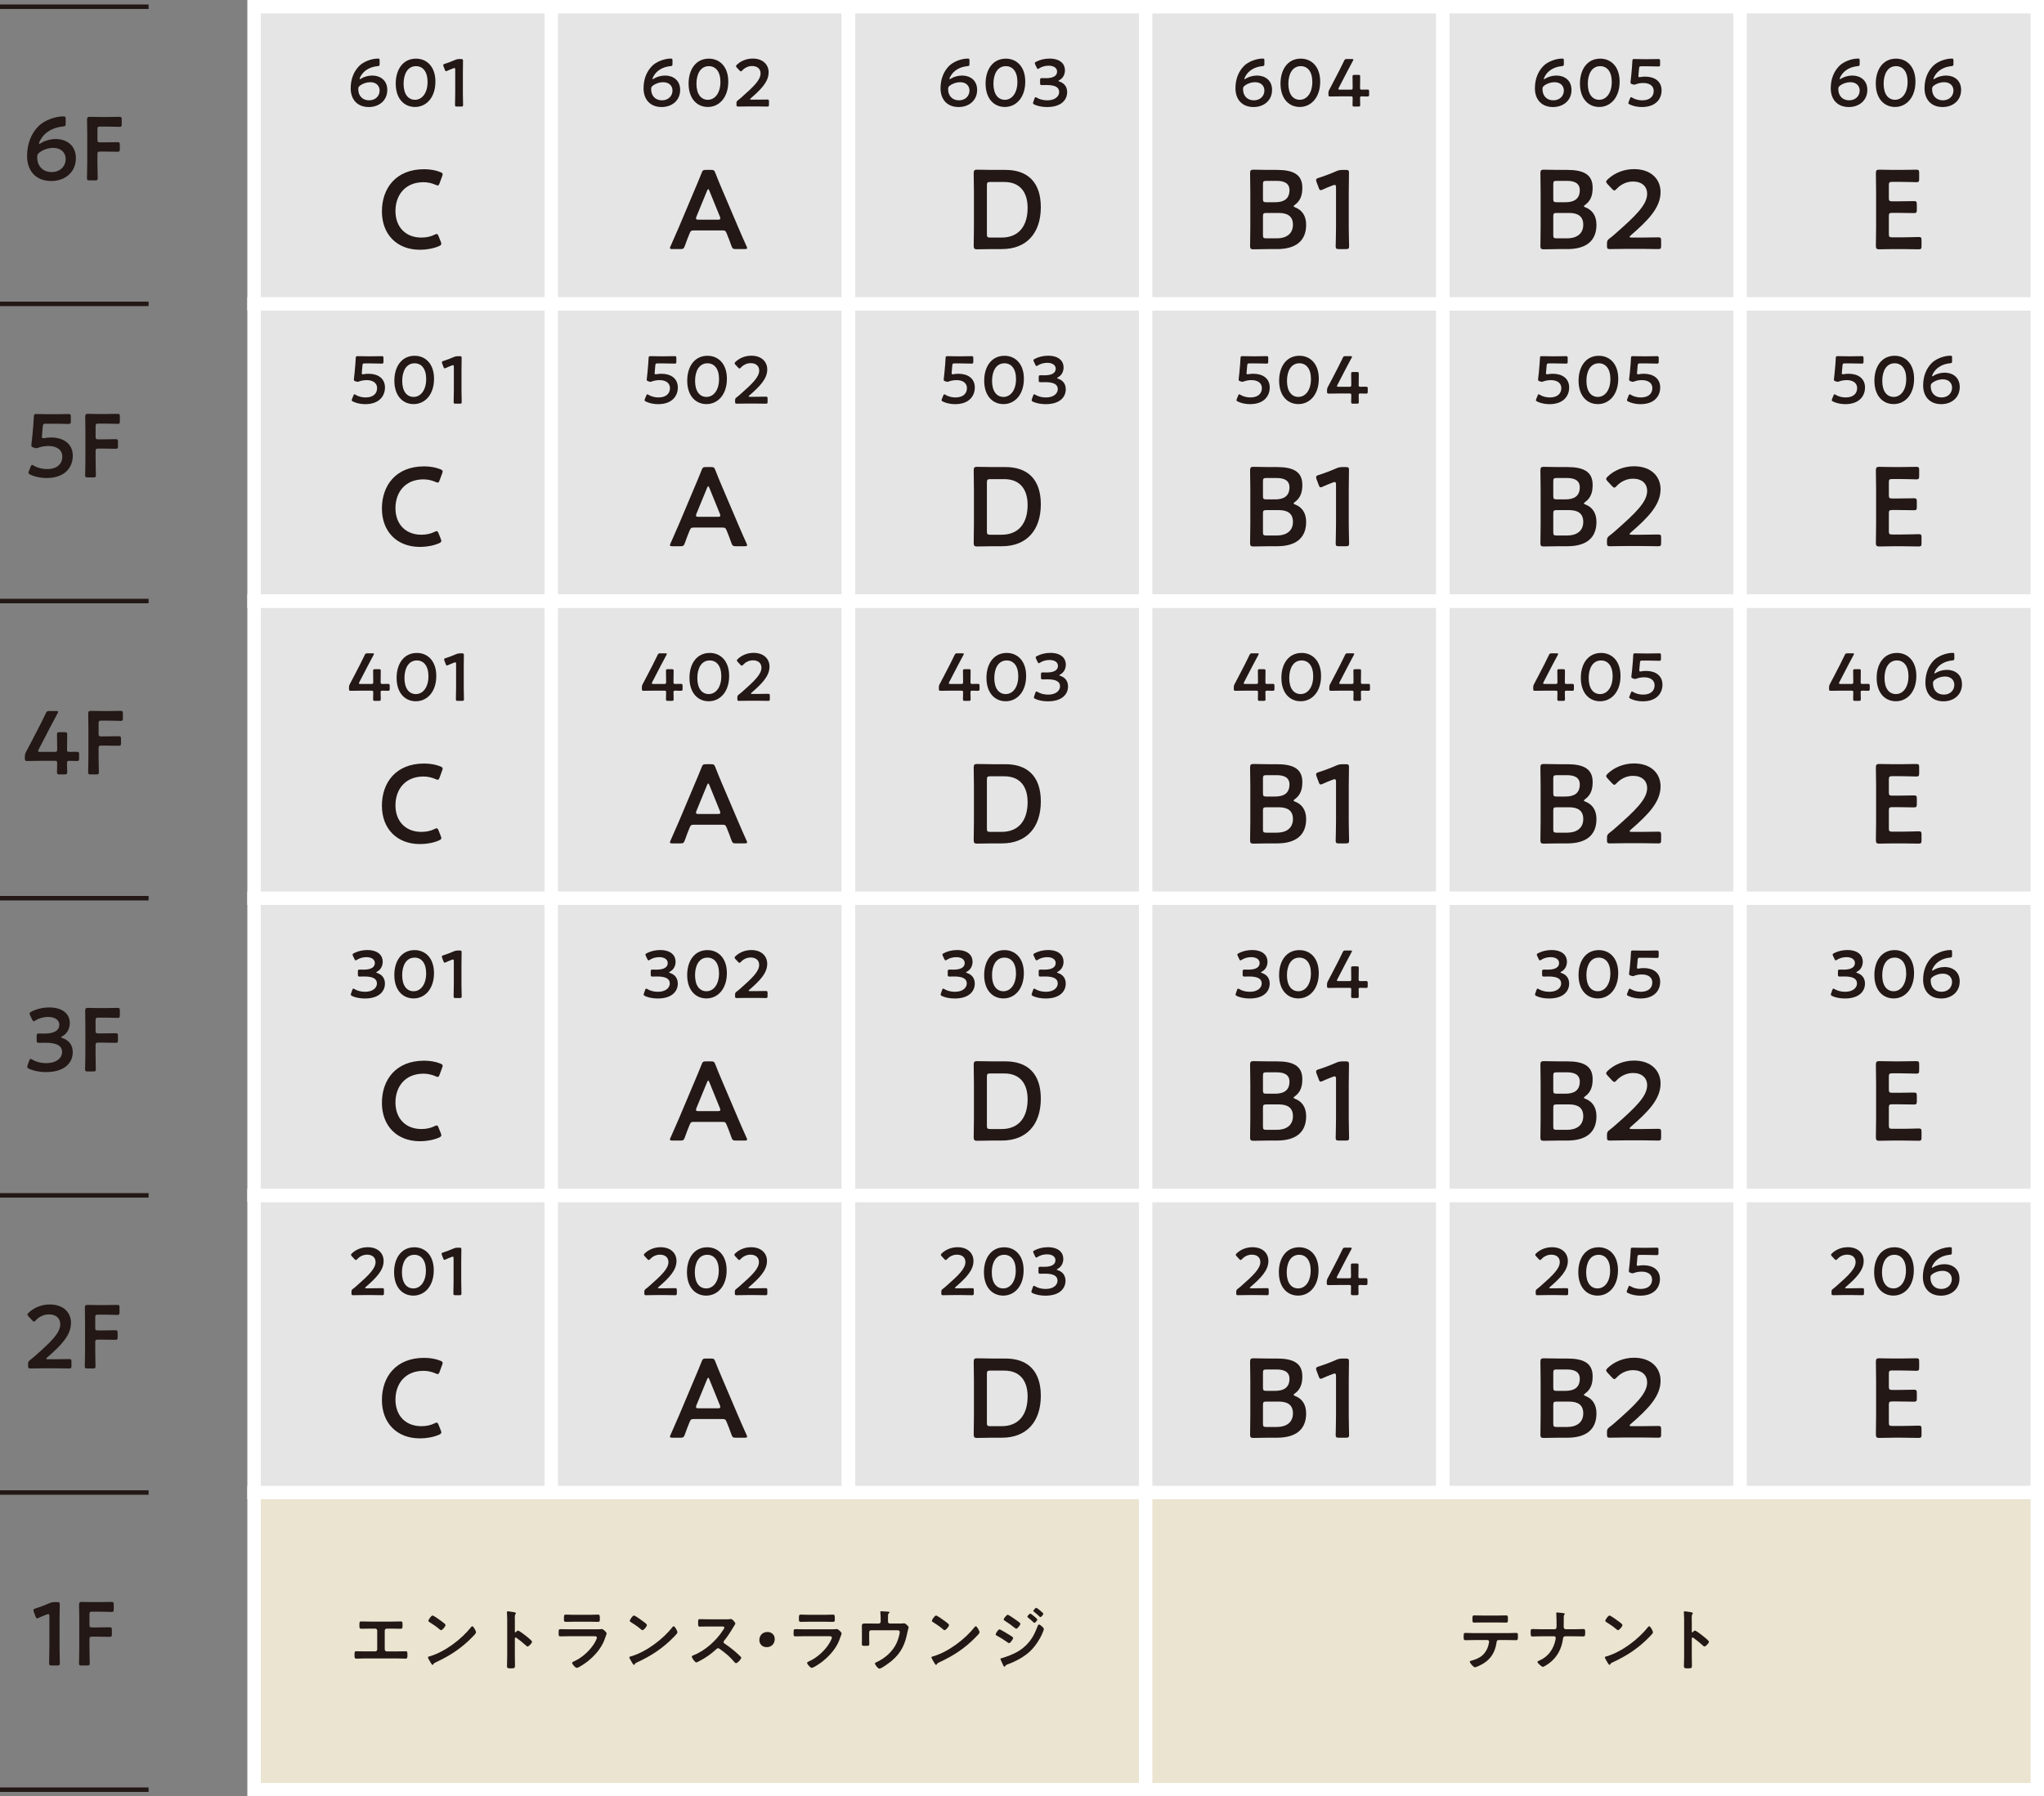 <?xml version="1.0" encoding="UTF-8"?>
<svg id="_レイヤー_2" data-name="レイヤー_2" xmlns="http://www.w3.org/2000/svg" viewBox="0 0 388.372 341.375">
  <rect x="0" y="0" width="388.372" height="341.375" fill="#808080" stroke="none"/>
  <defs>
    <style>
      .cls-1 {
        fill: #231815;
      }

      .cls-2 {
        fill: #eae4d0;
      }

      .cls-2, .cls-3, .cls-4 {
        stroke-miterlimit: 10;
      }

      .cls-2, .cls-4 {
        stroke: #fff;
        stroke-width: 2.551px;
      }

      .cls-3 {
        fill: none;
        stroke: #231815;
        stroke-width: .85px;
      }

      .cls-4 {
        fill: #e5e5e6;
      }
    </style>
  </defs>
  <g id="_レイヤー_1-2" data-name="レイヤー_1">
    <rect class="cls-2" x="48.273" y="283.629" width="169.412" height="56.471"/>
    <rect class="cls-2" x="217.685" y="283.629" width="169.412" height="56.471"/>
    <rect class="cls-4" x="48.273" y="227.158" width="56.471" height="56.471"/>
    <line class="cls-3" x1="28.235" y1="283.629" y2="283.629"/>
    <line class="cls-3" x1="28.235" y1="340.099" y2="340.099"/>
    <line class="cls-3" x1="28.235" y1="227.158" y2="227.158"/>
    <line class="cls-3" x1="28.235" y1="170.687" y2="170.687"/>
    <line class="cls-3" x1="28.235" y1="114.217" y2="114.217"/>
    <line class="cls-3" x1="28.235" y1="57.746" y2="57.746"/>
    <line class="cls-3" x1="28.235" y1="1.276" y2="1.276"/>
    <rect class="cls-4" x="104.743" y="227.158" width="56.471" height="56.471"/>
    <rect class="cls-4" x="161.214" y="227.158" width="56.471" height="56.471"/>
    <rect class="cls-4" x="217.685" y="227.158" width="56.471" height="56.471"/>
    <rect class="cls-4" x="274.155" y="227.158" width="56.471" height="56.471"/>
    <rect class="cls-4" x="330.626" y="227.158" width="56.471" height="56.471"/>
    <rect class="cls-4" x="48.273" y="170.687" width="56.471" height="56.471"/>
    <rect class="cls-4" x="104.743" y="170.687" width="56.471" height="56.471"/>
    <rect class="cls-4" x="161.214" y="170.687" width="56.471" height="56.471"/>
    <rect class="cls-4" x="217.685" y="170.687" width="56.471" height="56.471"/>
    <rect class="cls-4" x="274.155" y="170.687" width="56.471" height="56.471"/>
    <rect class="cls-4" x="330.626" y="170.687" width="56.471" height="56.471"/>
    <rect class="cls-4" x="48.273" y="114.217" width="56.471" height="56.471"/>
    <rect class="cls-4" x="104.743" y="114.217" width="56.471" height="56.471"/>
    <rect class="cls-4" x="161.214" y="114.217" width="56.471" height="56.471"/>
    <rect class="cls-4" x="217.685" y="114.217" width="56.471" height="56.471"/>
    <rect class="cls-4" x="274.155" y="114.217" width="56.471" height="56.471"/>
    <rect class="cls-4" x="330.626" y="114.217" width="56.471" height="56.471"/>
    <rect class="cls-4" x="48.273" y="57.746" width="56.471" height="56.471"/>
    <rect class="cls-4" x="104.743" y="57.746" width="56.471" height="56.471"/>
    <rect class="cls-4" x="161.214" y="57.746" width="56.471" height="56.471"/>
    <rect class="cls-4" x="217.685" y="57.746" width="56.471" height="56.471"/>
    <rect class="cls-4" x="274.155" y="57.746" width="56.471" height="56.471"/>
    <rect class="cls-4" x="330.626" y="57.746" width="56.471" height="56.471"/>
    <rect class="cls-4" x="48.273" y="1.276" width="56.471" height="56.471"/>
    <rect class="cls-4" x="104.743" y="1.276" width="56.471" height="56.471"/>
    <rect class="cls-4" x="161.214" y="1.276" width="56.471" height="56.471"/>
    <rect class="cls-4" x="217.685" y="1.276" width="56.471" height="56.471"/>
    <rect class="cls-4" x="274.155" y="1.276" width="56.471" height="56.471"/>
    <rect class="cls-4" x="330.626" y="1.276" width="56.471" height="56.471"/>
    <g>
      <path class="cls-1" d="M83.853,46.337c0,.191-.149.297-.468.446-1.021.446-2.338.68-3.592.68-4.4,0-7.227-2.933-7.227-7.291,0-4.442,2.699-8.014,8.013-8.014,1.105,0,2.146.17,3.061.532.319.127.468.234.468.425,0,.106-.042.234-.106.404l-.467,1.275c-.128.319-.191.446-.361.446-.106,0-.234-.042-.425-.127-.659-.297-1.488-.489-2.274-.489-3.528,0-5.335,2.487-5.335,5.484s1.892,5.038,4.931,5.038c.914,0,1.807-.191,2.466-.531.191-.106.34-.149.425-.149.17,0,.255.127.383.446l.404,1.021c.064.17.106.297.106.404Z"/>
      <path class="cls-1" d="M131.949,43.786c-.553,0-.702.042-.893.51-.297.701-.574,1.424-.935,2.444-.191.51-.298.595-.85.595h-1.488c-.34,0-.489-.042-.489-.213,0-.085.042-.191.127-.361.659-1.488,1.127-2.55,1.573-3.592l3.04-7.206c.382-.914.829-1.935,1.275-3.083.191-.51.297-.595.85-.595h.914c.552,0,.659.085.85.595.446,1.148.872,2.168,1.254,3.061l3.061,7.185c.467,1.105.935,2.168,1.594,3.634.085.17.127.276.127.361,0,.17-.149.213-.489.213h-1.637c-.553,0-.659-.085-.851-.595-.361-1.021-.638-1.743-.935-2.444-.191-.468-.319-.51-.893-.51h-5.208ZM132.332,41.15c-.063.149-.085.276-.085.361,0,.191.149.234.489.234h3.635c.34,0,.489-.042.489-.234,0-.085-.021-.212-.085-.361l-1.977-4.867c-.085-.213-.149-.34-.234-.34-.064,0-.149.106-.234.34l-1.998,4.867Z"/>
      <path class="cls-1" d="M188.431,47.336c-.999,0-2.678.042-2.827.042-.467,0-.595-.17-.595-.68.021-1.19.043-2.529.043-3.55v-6.674c0-1.042-.021-2.317-.043-3.549,0-.51.128-.68.595-.68.149,0,1.828.042,2.827.042h2.614c4.208,0,6.717,2.338,6.717,7.078,0,4.952-2.721,7.971-7.397,7.971h-1.934ZM187.517,44.509c0,.531.106.638.638.638h2.147c3.337,0,4.952-2.274,4.952-5.654,0-2.87-1.36-4.91-4.442-4.91h-2.657c-.531,0-.638.106-.638.638v9.289Z"/>
      <g>
        <path class="cls-1" d="M240.947,47.336c-.999,0-2.678.042-2.827.042-.446,0-.595-.149-.595-.595,0-.149.042-2.444.042-3.635v-6.674c0-1.042-.042-3.188-.042-3.549,0-.51.127-.68.595-.68.234,0,1.828.042,2.827.042h1.637c3.061,0,4.867.808,4.867,3.401,0,1.232-.276,2.402-1.382,3.209-.17.127-.275.212-.275.276,0,.106.105.17.34.255,1.232.489,2.04,1.552,2.04,3.294,0,3.167-2.104,4.613-5.526,4.613h-1.7ZM239.97,37.792c0,.531.106.638.638.638h1.7c1.573,0,2.699-.595,2.699-2.295,0-1.403-1.147-1.764-2.444-1.764h-1.955c-.531,0-.638.106-.638.638v2.784ZM239.97,44.657c0,.531.106.638.638.638h1.998c1.764,0,3.061-.829,3.061-2.593,0-1.615-1.042-2.232-2.679-2.232h-2.38c-.531,0-.638.106-.638.638v3.55Z"/>
        <path class="cls-1" d="M256.274,43.085c0,1.232.064,3.464.064,3.719,0,.447-.128.532-.616.532h-1.318c-.489,0-.616-.085-.616-.532,0-.255.063-2.487.063-3.719v-7.439c0-.361-.063-.51-.255-.51-.085,0-.191.021-.34.085-.638.234-1.36.531-1.913.787-.17.085-.298.127-.404.127-.191,0-.276-.149-.383-.468l-.403-1.062c-.063-.17-.085-.298-.085-.404,0-.191.127-.297.488-.404,1.021-.319,2.317-.808,3.316-1.254.446-.191.765-.255,1.254-.255h.574c.488,0,.616.085.616.531,0,.319-.043,2.487-.043,3.72v6.547Z"/>
      </g>
      <g>
        <path class="cls-1" d="M296.109,47.336c-.999,0-2.678.042-2.827.042-.446,0-.595-.149-.595-.595,0-.149.042-2.444.042-3.635v-6.674c0-1.042-.042-3.188-.042-3.549,0-.51.127-.68.595-.68.234,0,1.828.042,2.827.042h1.637c3.061,0,4.867.808,4.867,3.401,0,1.232-.276,2.402-1.382,3.209-.17.127-.275.212-.275.276,0,.106.105.17.34.255,1.232.489,2.04,1.552,2.04,3.294,0,3.167-2.104,4.613-5.526,4.613h-1.7ZM295.132,37.792c0,.531.106.638.638.638h1.7c1.573,0,2.699-.595,2.699-2.295,0-1.403-1.147-1.764-2.444-1.764h-1.955c-.531,0-.638.106-.638.638v2.784ZM295.132,44.657c0,.531.106.638.638.638h1.998c1.764,0,3.061-.829,3.061-2.593,0-1.615-1.042-2.232-2.679-2.232h-2.38c-.531,0-.638.106-.638.638v3.55Z"/>
        <path class="cls-1" d="M311.862,45.146c1.084,0,3.082-.042,3.23-.042.446,0,.531.127.531.616v.999c0,.489-.085.617-.531.617-.148,0-2.146-.042-3.23-.042h-2.764c-1.084,0-3.082.042-3.23.042-.446,0-.531-.127-.531-.617v-.382c0-.553.063-.702.51-1.042.383-.276.723-.574,1.084-.893,3.826-3.358,6.037-5.484,6.037-7.567,0-1.381-.957-2.338-2.7-2.338-1.275,0-2.38.616-3.103,1.403-.191.212-.319.297-.447.297-.105,0-.233-.106-.425-.297l-.85-.914c-.171-.191-.256-.319-.256-.446,0-.149.106-.276.298-.468,1.212-1.147,2.976-1.934,4.995-1.934,3.23,0,5.037,1.913,5.037,4.357,0,2.997-2.401,5.399-5.653,8.226-.17.149-.234.234-.234.298,0,.085.128.127.383.127h1.85Z"/>
      </g>
      <path class="cls-1" d="M361.488,45.102c1.021,0,2.934-.064,3.082-.064.446,0,.531.128.531.617v1.105c0,.489-.085.617-.531.617-.148,0-2.062-.042-3.082-.042h-1.637c-.999,0-2.678.042-2.827.042-.468,0-.595-.17-.595-.68.021-1.19.042-2.529.042-3.55v-6.674c0-1.042-.021-2.465-.042-3.549,0-.51.127-.68.595-.68.149,0,1.828.042,2.827.042h1.19c1.021,0,2.934-.042,3.082-.042.446,0,.531.127.531.616v1.148c0,.489-.085.616-.531.616-.148,0-2.062-.064-3.082-.064h-1.51c-.531,0-.637.106-.637.638v2.423c0,.531.105.638.637.638h1.063c.999,0,2.933-.042,3.082-.042.446,0,.531.127.531.616v1.042c0,.489-.085.617-.531.617-.149,0-2.083-.042-3.082-.042h-1.063c-.531,0-.637.106-.637.638v3.379c0,.531.105.638.637.638h1.956Z"/>
    </g>
    <g>
      <path class="cls-1" d="M83.853,102.806c0,.191-.149.297-.468.446-1.021.446-2.338.68-3.592.68-4.4,0-7.227-2.933-7.227-7.291,0-4.442,2.699-8.014,8.013-8.014,1.105,0,2.146.17,3.061.532.319.127.468.234.468.425,0,.106-.042.234-.106.404l-.467,1.275c-.128.319-.191.446-.361.446-.106,0-.234-.042-.425-.127-.659-.297-1.488-.489-2.274-.489-3.528,0-5.335,2.487-5.335,5.484s1.892,5.038,4.931,5.038c.914,0,1.807-.191,2.466-.531.191-.106.34-.149.425-.149.17,0,.255.127.383.446l.404,1.021c.064.17.106.297.106.404Z"/>
      <path class="cls-1" d="M131.949,100.256c-.553,0-.702.042-.893.51-.297.701-.574,1.424-.935,2.444-.191.51-.298.595-.85.595h-1.488c-.34,0-.489-.042-.489-.213,0-.085.042-.191.127-.361.659-1.488,1.127-2.55,1.573-3.592l3.04-7.206c.382-.914.829-1.935,1.275-3.083.191-.51.297-.595.85-.595h.914c.552,0,.659.085.85.595.446,1.148.872,2.168,1.254,3.061l3.061,7.185c.467,1.105.935,2.168,1.594,3.634.085.17.127.276.127.361,0,.17-.149.213-.489.213h-1.637c-.553,0-.659-.085-.851-.595-.361-1.021-.638-1.743-.935-2.444-.191-.468-.319-.51-.893-.51h-5.208ZM132.332,97.62c-.063.149-.085.276-.085.361,0,.191.149.234.489.234h3.635c.34,0,.489-.042.489-.234,0-.085-.021-.212-.085-.361l-1.977-4.867c-.085-.213-.149-.34-.234-.34-.064,0-.149.106-.234.34l-1.998,4.867Z"/>
      <path class="cls-1" d="M188.431,103.805c-.999,0-2.678.042-2.827.042-.467,0-.595-.17-.595-.68.021-1.19.043-2.529.043-3.55v-6.674c0-1.042-.021-2.317-.043-3.549,0-.51.128-.68.595-.68.149,0,1.828.042,2.827.042h2.614c4.208,0,6.717,2.338,6.717,7.078,0,4.952-2.721,7.971-7.397,7.971h-1.934ZM187.517,100.978c0,.531.106.638.638.638h2.147c3.337,0,4.952-2.274,4.952-5.654,0-2.87-1.36-4.91-4.442-4.91h-2.657c-.531,0-.638.106-.638.638v9.289Z"/>
      <g>
        <path class="cls-1" d="M240.947,103.805c-.999,0-2.678.042-2.827.042-.446,0-.595-.149-.595-.595,0-.149.042-2.444.042-3.635v-6.674c0-1.042-.042-3.188-.042-3.549,0-.51.127-.68.595-.68.234,0,1.828.042,2.827.042h1.637c3.061,0,4.867.808,4.867,3.401,0,1.232-.276,2.402-1.382,3.209-.17.127-.275.212-.275.276,0,.106.105.17.34.255,1.232.489,2.04,1.552,2.04,3.294,0,3.167-2.104,4.613-5.526,4.613h-1.7ZM239.97,94.261c0,.531.106.638.638.638h1.7c1.573,0,2.699-.595,2.699-2.295,0-1.403-1.147-1.764-2.444-1.764h-1.955c-.531,0-.638.106-.638.638v2.784ZM239.97,101.127c0,.531.106.638.638.638h1.998c1.764,0,3.061-.829,3.061-2.593,0-1.615-1.042-2.232-2.679-2.232h-2.38c-.531,0-.638.106-.638.638v3.55Z"/>
        <path class="cls-1" d="M256.274,99.554c0,1.232.064,3.464.064,3.719,0,.447-.128.532-.616.532h-1.318c-.489,0-.616-.085-.616-.532,0-.255.063-2.487.063-3.719v-7.439c0-.361-.063-.51-.255-.51-.085,0-.191.021-.34.085-.638.234-1.36.531-1.913.787-.17.085-.298.127-.404.127-.191,0-.276-.149-.383-.468l-.403-1.062c-.063-.17-.085-.298-.085-.404,0-.191.127-.297.488-.404,1.021-.319,2.317-.808,3.316-1.254.446-.191.765-.255,1.254-.255h.574c.488,0,.616.085.616.531,0,.319-.043,2.487-.043,3.72v6.547Z"/>
      </g>
      <g>
        <path class="cls-1" d="M296.109,103.805c-.999,0-2.678.042-2.827.042-.446,0-.595-.149-.595-.595,0-.149.042-2.444.042-3.635v-6.674c0-1.042-.042-3.188-.042-3.549,0-.51.127-.68.595-.68.234,0,1.828.042,2.827.042h1.637c3.061,0,4.867.808,4.867,3.401,0,1.232-.276,2.402-1.382,3.209-.17.127-.275.212-.275.276,0,.106.105.17.34.255,1.232.489,2.04,1.552,2.04,3.294,0,3.167-2.104,4.613-5.526,4.613h-1.7ZM295.132,94.261c0,.531.106.638.638.638h1.7c1.573,0,2.699-.595,2.699-2.295,0-1.403-1.147-1.764-2.444-1.764h-1.955c-.531,0-.638.106-.638.638v2.784ZM295.132,101.127c0,.531.106.638.638.638h1.998c1.764,0,3.061-.829,3.061-2.593,0-1.615-1.042-2.232-2.679-2.232h-2.38c-.531,0-.638.106-.638.638v3.55Z"/>
        <path class="cls-1" d="M311.862,101.616c1.084,0,3.082-.042,3.23-.042.446,0,.531.127.531.616v.999c0,.489-.085.617-.531.617-.148,0-2.146-.042-3.23-.042h-2.764c-1.084,0-3.082.042-3.23.042-.446,0-.531-.127-.531-.617v-.382c0-.553.063-.702.51-1.042.383-.276.723-.574,1.084-.893,3.826-3.358,6.037-5.484,6.037-7.567,0-1.381-.957-2.338-2.7-2.338-1.275,0-2.38.616-3.103,1.403-.191.212-.319.297-.447.297-.105,0-.233-.106-.425-.297l-.85-.914c-.171-.191-.256-.319-.256-.446,0-.149.106-.276.298-.468,1.212-1.147,2.976-1.934,4.995-1.934,3.23,0,5.037,1.913,5.037,4.357,0,2.997-2.401,5.399-5.653,8.226-.17.149-.234.234-.234.298,0,.085.128.127.383.127h1.85Z"/>
      </g>
      <path class="cls-1" d="M361.488,101.572c1.021,0,2.934-.064,3.082-.064.446,0,.531.128.531.617v1.105c0,.489-.085.617-.531.617-.148,0-2.062-.042-3.082-.042h-1.637c-.999,0-2.678.042-2.827.042-.468,0-.595-.17-.595-.68.021-1.19.042-2.529.042-3.55v-6.674c0-1.042-.021-2.465-.042-3.549,0-.51.127-.68.595-.68.149,0,1.828.042,2.827.042h1.19c1.021,0,2.934-.042,3.082-.042.446,0,.531.127.531.616v1.148c0,.489-.085.616-.531.616-.148,0-2.062-.064-3.082-.064h-1.51c-.531,0-.637.106-.637.638v2.423c0,.531.105.638.637.638h1.063c.999,0,2.933-.042,3.082-.042.446,0,.531.127.531.616v1.042c0,.489-.085.617-.531.617-.149,0-2.083-.042-3.082-.042h-1.063c-.531,0-.637.106-.637.638v3.379c0,.531.105.638.637.638h1.956Z"/>
    </g>
    <g>
      <path class="cls-1" d="M83.853,159.276c0,.191-.149.297-.468.446-1.021.446-2.338.68-3.592.68-4.4,0-7.227-2.933-7.227-7.291,0-4.442,2.699-8.014,8.013-8.014,1.105,0,2.146.17,3.061.532.319.127.468.234.468.425,0,.106-.042.234-.106.404l-.467,1.275c-.128.319-.191.446-.361.446-.106,0-.234-.042-.425-.127-.659-.297-1.488-.489-2.274-.489-3.528,0-5.335,2.487-5.335,5.484s1.892,5.038,4.931,5.038c.914,0,1.807-.191,2.466-.531.191-.106.34-.149.425-.149.17,0,.255.127.383.446l.404,1.021c.064.17.106.297.106.404Z"/>
      <path class="cls-1" d="M131.949,156.725c-.553,0-.702.042-.893.51-.297.701-.574,1.424-.935,2.444-.191.51-.298.595-.85.595h-1.488c-.34,0-.489-.042-.489-.213,0-.085.042-.191.127-.361.659-1.488,1.127-2.55,1.573-3.592l3.04-7.206c.382-.914.829-1.935,1.275-3.083.191-.51.297-.595.85-.595h.914c.552,0,.659.085.85.595.446,1.148.872,2.168,1.254,3.061l3.061,7.185c.467,1.105.935,2.168,1.594,3.634.085.17.127.276.127.361,0,.17-.149.213-.489.213h-1.637c-.553,0-.659-.085-.851-.595-.361-1.021-.638-1.743-.935-2.444-.191-.468-.319-.51-.893-.51h-5.208ZM132.332,154.09c-.063.149-.085.276-.085.361,0,.191.149.234.489.234h3.635c.34,0,.489-.042.489-.234,0-.085-.021-.212-.085-.361l-1.977-4.867c-.085-.213-.149-.34-.234-.34-.064,0-.149.106-.234.34l-1.998,4.867Z"/>
      <path class="cls-1" d="M188.431,160.275c-.999,0-2.678.042-2.827.042-.467,0-.595-.17-.595-.68.021-1.19.043-2.529.043-3.55v-6.674c0-1.042-.021-2.317-.043-3.549,0-.51.128-.68.595-.68.149,0,1.828.042,2.827.042h2.614c4.208,0,6.717,2.338,6.717,7.078,0,4.952-2.721,7.971-7.397,7.971h-1.934ZM187.517,157.448c0,.531.106.638.638.638h2.147c3.337,0,4.952-2.274,4.952-5.654,0-2.87-1.36-4.91-4.442-4.91h-2.657c-.531,0-.638.106-.638.638v9.289Z"/>
      <g>
        <path class="cls-1" d="M240.947,160.275c-.999,0-2.678.042-2.827.042-.446,0-.595-.149-.595-.595,0-.149.042-2.444.042-3.635v-6.674c0-1.042-.042-3.188-.042-3.549,0-.51.127-.68.595-.68.234,0,1.828.042,2.827.042h1.637c3.061,0,4.867.808,4.867,3.401,0,1.232-.276,2.402-1.382,3.209-.17.127-.275.212-.275.276,0,.106.105.17.34.255,1.232.489,2.04,1.552,2.04,3.294,0,3.167-2.104,4.613-5.526,4.613h-1.7ZM239.97,150.731c0,.531.106.638.638.638h1.7c1.573,0,2.699-.595,2.699-2.295,0-1.403-1.147-1.764-2.444-1.764h-1.955c-.531,0-.638.106-.638.638v2.784ZM239.97,157.597c0,.531.106.638.638.638h1.998c1.764,0,3.061-.829,3.061-2.593,0-1.615-1.042-2.232-2.679-2.232h-2.38c-.531,0-.638.106-.638.638v3.55Z"/>
        <path class="cls-1" d="M256.274,156.024c0,1.232.064,3.464.064,3.719,0,.447-.128.532-.616.532h-1.318c-.489,0-.616-.085-.616-.532,0-.255.063-2.487.063-3.719v-7.439c0-.361-.063-.51-.255-.51-.085,0-.191.021-.34.085-.638.234-1.36.531-1.913.787-.17.085-.298.127-.404.127-.191,0-.276-.149-.383-.468l-.403-1.062c-.063-.17-.085-.298-.085-.404,0-.191.127-.297.488-.404,1.021-.319,2.317-.808,3.316-1.254.446-.191.765-.255,1.254-.255h.574c.488,0,.616.085.616.531,0,.319-.043,2.487-.043,3.72v6.547Z"/>
      </g>
      <g>
        <path class="cls-1" d="M296.109,160.275c-.999,0-2.678.042-2.827.042-.446,0-.595-.149-.595-.595,0-.149.042-2.444.042-3.635v-6.674c0-1.042-.042-3.188-.042-3.549,0-.51.127-.68.595-.68.234,0,1.828.042,2.827.042h1.637c3.061,0,4.867.808,4.867,3.401,0,1.232-.276,2.402-1.382,3.209-.17.127-.275.212-.275.276,0,.106.105.17.34.255,1.232.489,2.04,1.552,2.04,3.294,0,3.167-2.104,4.613-5.526,4.613h-1.7ZM295.132,150.731c0,.531.106.638.638.638h1.7c1.573,0,2.699-.595,2.699-2.295,0-1.403-1.147-1.764-2.444-1.764h-1.955c-.531,0-.638.106-.638.638v2.784ZM295.132,157.597c0,.531.106.638.638.638h1.998c1.764,0,3.061-.829,3.061-2.593,0-1.615-1.042-2.232-2.679-2.232h-2.38c-.531,0-.638.106-.638.638v3.55Z"/>
        <path class="cls-1" d="M311.862,158.086c1.084,0,3.082-.042,3.23-.042.446,0,.531.127.531.616v.999c0,.489-.085.617-.531.617-.148,0-2.146-.042-3.23-.042h-2.764c-1.084,0-3.082.042-3.23.042-.446,0-.531-.127-.531-.617v-.382c0-.553.063-.702.51-1.042.383-.276.723-.574,1.084-.893,3.826-3.358,6.037-5.484,6.037-7.567,0-1.381-.957-2.338-2.7-2.338-1.275,0-2.38.616-3.103,1.403-.191.212-.319.297-.447.297-.105,0-.233-.106-.425-.297l-.85-.914c-.171-.191-.256-.319-.256-.446,0-.149.106-.276.298-.468,1.212-1.147,2.976-1.934,4.995-1.934,3.23,0,5.037,1.913,5.037,4.357,0,2.997-2.401,5.399-5.653,8.226-.17.149-.234.234-.234.298,0,.085.128.127.383.127h1.85Z"/>
      </g>
      <path class="cls-1" d="M361.488,158.041c1.021,0,2.934-.064,3.082-.064.446,0,.531.128.531.617v1.105c0,.489-.085.617-.531.617-.148,0-2.062-.042-3.082-.042h-1.637c-.999,0-2.678.042-2.827.042-.468,0-.595-.17-.595-.68.021-1.19.042-2.529.042-3.55v-6.674c0-1.042-.021-2.465-.042-3.549,0-.51.127-.68.595-.68.149,0,1.828.042,2.827.042h1.19c1.021,0,2.934-.042,3.082-.042.446,0,.531.127.531.616v1.148c0,.489-.085.616-.531.616-.148,0-2.062-.064-3.082-.064h-1.51c-.531,0-.637.106-.637.638v2.423c0,.531.105.638.637.638h1.063c.999,0,2.933-.042,3.082-.042.446,0,.531.127.531.616v1.042c0,.489-.085.617-.531.617-.149,0-2.083-.042-3.082-.042h-1.063c-.531,0-.637.106-.637.638v3.379c0,.531.105.638.637.638h1.956Z"/>
    </g>
    <g>
      <path class="cls-1" d="M83.853,215.746c0,.191-.149.297-.468.446-1.021.446-2.338.681-3.592.681-4.4,0-7.227-2.934-7.227-7.291,0-4.442,2.699-8.014,8.013-8.014,1.105,0,2.146.17,3.061.531.319.128.468.234.468.426,0,.105-.042.233-.106.403l-.467,1.275c-.128.319-.191.446-.361.446-.106,0-.234-.043-.425-.127-.659-.298-1.488-.489-2.274-.489-3.528,0-5.335,2.487-5.335,5.483s1.892,5.038,4.931,5.038c.914,0,1.807-.191,2.466-.531.191-.106.34-.149.425-.149.17,0,.255.128.383.447l.404,1.02c.064.17.106.298.106.404Z"/>
      <path class="cls-1" d="M131.949,213.195c-.553,0-.702.043-.893.51-.297.701-.574,1.424-.935,2.445-.191.51-.298.595-.85.595h-1.488c-.34,0-.489-.042-.489-.213,0-.085.042-.19.127-.361.659-1.487,1.127-2.55,1.573-3.592l3.04-7.206c.382-.914.829-1.934,1.275-3.082.191-.51.297-.595.85-.595h.914c.552,0,.659.085.85.595.446,1.148.872,2.168,1.254,3.061l3.061,7.186c.467,1.104.935,2.168,1.594,3.634.085.171.127.276.127.361,0,.171-.149.213-.489.213h-1.637c-.553,0-.659-.085-.851-.595-.361-1.021-.638-1.744-.935-2.445-.191-.467-.319-.51-.893-.51h-5.208ZM132.332,210.559c-.063.149-.085.276-.085.361,0,.191.149.233.489.233h3.635c.34,0,.489-.042.489-.233,0-.085-.021-.212-.085-.361l-1.977-4.867c-.085-.213-.149-.341-.234-.341-.064,0-.149.107-.234.341l-1.998,4.867Z"/>
      <path class="cls-1" d="M188.431,216.745c-.999,0-2.678.042-2.827.042-.467,0-.595-.17-.595-.68.021-1.19.043-2.529.043-3.55v-6.675c0-1.041-.021-2.316-.043-3.549,0-.51.128-.68.595-.68.149,0,1.828.042,2.827.042h2.614c4.208,0,6.717,2.338,6.717,7.078,0,4.952-2.721,7.971-7.397,7.971h-1.934ZM187.517,213.918c0,.531.106.638.638.638h2.147c3.337,0,4.952-2.274,4.952-5.653,0-2.87-1.36-4.91-4.442-4.91h-2.657c-.531,0-.638.105-.638.637v9.289Z"/>
      <g>
        <path class="cls-1" d="M240.947,216.745c-.999,0-2.678.042-2.827.042-.446,0-.595-.148-.595-.595,0-.149.042-2.444.042-3.635v-6.675c0-1.041-.042-3.188-.042-3.549,0-.51.127-.68.595-.68.234,0,1.828.042,2.827.042h1.637c3.061,0,4.867.808,4.867,3.401,0,1.232-.276,2.401-1.382,3.209-.17.127-.275.213-.275.276,0,.106.105.17.34.255,1.232.488,2.04,1.552,2.04,3.295,0,3.167-2.104,4.612-5.526,4.612h-1.7ZM239.97,207.201c0,.531.106.638.638.638h1.7c1.573,0,2.699-.595,2.699-2.296,0-1.402-1.147-1.764-2.444-1.764h-1.955c-.531,0-.638.105-.638.638v2.784ZM239.97,214.066c0,.531.106.639.638.639h1.998c1.764,0,3.061-.83,3.061-2.594,0-1.615-1.042-2.232-2.679-2.232h-2.38c-.531,0-.638.107-.638.639v3.549Z"/>
        <path class="cls-1" d="M256.274,212.494c0,1.232.064,3.465.064,3.719,0,.447-.128.532-.616.532h-1.318c-.489,0-.616-.085-.616-.532,0-.254.063-2.486.063-3.719v-7.439c0-.361-.063-.51-.255-.51-.085,0-.191.021-.34.084-.638.234-1.36.531-1.913.787-.17.085-.298.127-.404.127-.191,0-.276-.148-.383-.467l-.403-1.062c-.063-.171-.085-.299-.085-.404,0-.191.127-.298.488-.404,1.021-.318,2.317-.808,3.316-1.254.446-.191.765-.255,1.254-.255h.574c.488,0,.616.085.616.531,0,.319-.043,2.487-.043,3.72v6.547Z"/>
      </g>
      <g>
        <path class="cls-1" d="M296.109,216.745c-.999,0-2.678.042-2.827.042-.446,0-.595-.148-.595-.595,0-.149.042-2.444.042-3.635v-6.675c0-1.041-.042-3.188-.042-3.549,0-.51.127-.68.595-.68.234,0,1.828.042,2.827.042h1.637c3.061,0,4.867.808,4.867,3.401,0,1.232-.276,2.401-1.382,3.209-.17.127-.275.213-.275.276,0,.106.105.17.34.255,1.232.488,2.04,1.552,2.04,3.295,0,3.167-2.104,4.612-5.526,4.612h-1.7ZM295.132,207.201c0,.531.106.638.638.638h1.7c1.573,0,2.699-.595,2.699-2.296,0-1.402-1.147-1.764-2.444-1.764h-1.955c-.531,0-.638.105-.638.638v2.784ZM295.132,214.066c0,.531.106.639.638.639h1.998c1.764,0,3.061-.83,3.061-2.594,0-1.615-1.042-2.232-2.679-2.232h-2.38c-.531,0-.638.107-.638.639v3.549Z"/>
        <path class="cls-1" d="M311.862,214.555c1.084,0,3.082-.042,3.23-.042.446,0,.531.127.531.615v1c0,.488-.085.616-.531.616-.148,0-2.146-.042-3.23-.042h-2.764c-1.084,0-3.082.042-3.23.042-.446,0-.531-.128-.531-.616v-.383c0-.553.063-.701.51-1.041.383-.277.723-.574,1.084-.894,3.826-3.358,6.037-5.483,6.037-7.567,0-1.381-.957-2.338-2.7-2.338-1.275,0-2.38.617-3.103,1.403-.191.212-.319.298-.447.298-.105,0-.233-.106-.425-.298l-.85-.914c-.171-.191-.256-.319-.256-.446,0-.148.106-.276.298-.468,1.212-1.147,2.976-1.935,4.995-1.935,3.23,0,5.037,1.914,5.037,4.357,0,2.998-2.401,5.399-5.653,8.227-.17.148-.234.233-.234.297,0,.086.128.128.383.128h1.85Z"/>
      </g>
      <path class="cls-1" d="M361.488,214.511c1.021,0,2.934-.064,3.082-.064.446,0,.531.128.531.617v1.104c0,.489-.085.616-.531.616-.148,0-2.062-.042-3.082-.042h-1.637c-.999,0-2.678.042-2.827.042-.468,0-.595-.17-.595-.68.021-1.19.042-2.529.042-3.55v-6.675c0-1.041-.021-2.465-.042-3.549,0-.51.127-.68.595-.68.149,0,1.828.042,2.827.042h1.19c1.021,0,2.934-.042,3.082-.042.446,0,.531.127.531.615v1.148c0,.488-.085.616-.531.616-.148,0-2.062-.063-3.082-.063h-1.51c-.531,0-.637.105-.637.637v2.424c0,.531.105.638.637.638h1.063c.999,0,2.933-.042,3.082-.042.446,0,.531.127.531.615v1.042c0,.489-.085.616-.531.616-.149,0-2.083-.042-3.082-.042h-1.063c-.531,0-.637.106-.637.638v3.379c0,.531.105.639.637.639h1.956Z"/>
    </g>
    <g>
      <path class="cls-1" d="M83.853,272.216c0,.191-.149.298-.468.446-1.021.446-2.338.68-3.592.68-4.4,0-7.227-2.933-7.227-7.29,0-4.442,2.699-8.014,8.013-8.014,1.105,0,2.146.171,3.061.532.319.127.468.233.468.424,0,.107-.042.234-.106.404l-.467,1.275c-.128.318-.191.446-.361.446-.106,0-.234-.042-.425-.128-.659-.297-1.488-.488-2.274-.488-3.528,0-5.335,2.486-5.335,5.484s1.892,5.037,4.931,5.037c.914,0,1.807-.191,2.466-.531.191-.106.34-.148.425-.148.17,0,.255.127.383.445l.404,1.021c.064.17.106.297.106.403Z"/>
      <path class="cls-1" d="M131.949,269.665c-.553,0-.702.042-.893.511-.297.701-.574,1.424-.935,2.443-.191.511-.298.596-.85.596h-1.488c-.34,0-.489-.043-.489-.213,0-.085.042-.191.127-.361.659-1.488,1.127-2.551,1.573-3.592l3.04-7.205c.382-.914.829-1.936,1.275-3.083.191-.51.297-.595.85-.595h.914c.552,0,.659.085.85.595.446,1.147.872,2.169,1.254,3.062l3.061,7.184c.467,1.105.935,2.168,1.594,3.635.085.17.127.276.127.361,0,.17-.149.213-.489.213h-1.637c-.553,0-.659-.085-.851-.596-.361-1.02-.638-1.742-.935-2.443-.191-.469-.319-.511-.893-.511h-5.208ZM132.332,267.029c-.063.148-.085.276-.085.361,0,.191.149.234.489.234h3.635c.34,0,.489-.043.489-.234,0-.085-.021-.213-.085-.361l-1.977-4.867c-.085-.213-.149-.34-.234-.34-.064,0-.149.105-.234.34l-1.998,4.867Z"/>
      <path class="cls-1" d="M188.431,273.215c-.999,0-2.678.043-2.827.043-.467,0-.595-.17-.595-.681.021-1.19.043-2.529.043-3.55v-6.674c0-1.042-.021-2.317-.043-3.55,0-.511.128-.681.595-.681.149,0,1.828.043,2.827.043h2.614c4.208,0,6.717,2.338,6.717,7.078,0,4.952-2.721,7.971-7.397,7.971h-1.934ZM187.517,270.387c0,.531.106.638.638.638h2.147c3.337,0,4.952-2.274,4.952-5.654,0-2.869-1.36-4.91-4.442-4.91h-2.657c-.531,0-.638.107-.638.639v9.288Z"/>
      <g>
        <path class="cls-1" d="M240.947,273.215c-.999,0-2.678.043-2.827.043-.446,0-.595-.149-.595-.596,0-.148.042-2.444.042-3.635v-6.674c0-1.042-.042-3.188-.042-3.55,0-.511.127-.681.595-.681.234,0,1.828.043,2.827.043h1.637c3.061,0,4.867.808,4.867,3.4,0,1.232-.276,2.402-1.382,3.21-.17.128-.275.212-.275.276,0,.105.105.17.34.255,1.232.489,2.04,1.552,2.04,3.294,0,3.168-2.104,4.613-5.526,4.613h-1.7ZM239.97,263.671c0,.531.106.638.638.638h1.7c1.573,0,2.699-.596,2.699-2.295,0-1.403-1.147-1.765-2.444-1.765h-1.955c-.531,0-.638.106-.638.638v2.784ZM239.97,270.537c0,.531.106.637.638.637h1.998c1.764,0,3.061-.828,3.061-2.593,0-1.615-1.042-2.231-2.679-2.231h-2.38c-.531,0-.638.105-.638.637v3.551Z"/>
        <path class="cls-1" d="M256.274,268.964c0,1.232.064,3.464.064,3.72,0,.446-.128.531-.616.531h-1.318c-.489,0-.616-.085-.616-.531,0-.256.063-2.487.063-3.72v-7.439c0-.361-.063-.511-.255-.511-.085,0-.191.021-.34.086-.638.233-1.36.531-1.913.786-.17.085-.298.128-.404.128-.191,0-.276-.149-.383-.469l-.403-1.062c-.063-.17-.085-.297-.085-.404,0-.19.127-.297.488-.403,1.021-.319,2.317-.808,3.316-1.254.446-.191.765-.255,1.254-.255h.574c.488,0,.616.085.616.531,0,.318-.043,2.486-.043,3.72v6.547Z"/>
      </g>
      <g>
        <path class="cls-1" d="M296.109,273.215c-.999,0-2.678.043-2.827.043-.446,0-.595-.149-.595-.596,0-.148.042-2.444.042-3.635v-6.674c0-1.042-.042-3.188-.042-3.55,0-.511.127-.681.595-.681.234,0,1.828.043,2.827.043h1.637c3.061,0,4.867.808,4.867,3.4,0,1.232-.276,2.402-1.382,3.21-.17.128-.275.212-.275.276,0,.105.105.17.34.255,1.232.489,2.04,1.552,2.04,3.294,0,3.168-2.104,4.613-5.526,4.613h-1.7ZM295.132,263.671c0,.531.106.638.638.638h1.7c1.573,0,2.699-.596,2.699-2.295,0-1.403-1.147-1.765-2.444-1.765h-1.955c-.531,0-.638.106-.638.638v2.784ZM295.132,270.537c0,.531.106.637.638.637h1.998c1.764,0,3.061-.828,3.061-2.593,0-1.615-1.042-2.231-2.679-2.231h-2.38c-.531,0-.638.105-.638.637v3.551Z"/>
        <path class="cls-1" d="M311.862,271.025c1.084,0,3.082-.043,3.23-.043.446,0,.531.128.531.617v.998c0,.49-.085.617-.531.617-.148,0-2.146-.043-3.23-.043h-2.764c-1.084,0-3.082.043-3.23.043-.446,0-.531-.127-.531-.617v-.382c0-.553.063-.702.51-1.042.383-.275.723-.574,1.084-.893,3.826-3.358,6.037-5.484,6.037-7.566,0-1.382-.957-2.338-2.7-2.338-1.275,0-2.38.615-3.103,1.402-.191.213-.319.297-.447.297-.105,0-.233-.105-.425-.297l-.85-.914c-.171-.191-.256-.318-.256-.446,0-.149.106-.276.298-.468,1.212-1.147,2.976-1.934,4.995-1.934,3.23,0,5.037,1.912,5.037,4.357,0,2.996-2.401,5.398-5.653,8.225-.17.149-.234.234-.234.299,0,.084.128.127.383.127h1.85Z"/>
      </g>
      <path class="cls-1" d="M361.488,270.98c1.021,0,2.934-.063,3.082-.063.446,0,.531.128.531.616v1.105c0,.489-.085.617-.531.617-.148,0-2.062-.043-3.082-.043h-1.637c-.999,0-2.678.043-2.827.043-.468,0-.595-.17-.595-.681.021-1.19.042-2.529.042-3.55v-6.674c0-1.042-.021-2.466-.042-3.55,0-.511.127-.681.595-.681.149,0,1.828.043,2.827.043h1.19c1.021,0,2.934-.043,3.082-.043.446,0,.531.128.531.617v1.147c0,.489-.085.616-.531.616-.148,0-2.062-.064-3.082-.064h-1.51c-.531,0-.637.107-.637.639v2.423c0,.531.105.638.637.638h1.063c.999,0,2.933-.043,3.082-.043.446,0,.531.128.531.617v1.041c0,.489-.085.617-.531.617-.149,0-2.083-.043-3.082-.043h-1.063c-.531,0-.637.105-.637.638v3.38c0,.531.105.637.637.637h1.956Z"/>
    </g>
    <g>
      <path class="cls-1" d="M74.482,308.156c.562,0,1.11-.026,1.671-.026.255,0,.332.077.332.549v.307c0,.396-.039.535-.396.535-.523,0-1.046-.025-1.582-.025h-1.021c-.217,0-.383.166-.383.383v3.571c0,.204.166.37.383.37h1.99c.523,0,1.225-.025,1.607-.025.319,0,.332.115.332.74,0,.408,0,.663-.357.663-.382,0-1.033-.038-1.582-.038h-6.174c-.548,0-1.199.038-1.582.038-.357,0-.357-.242-.357-.676,0-.612.013-.728.332-.728.382,0,1.071.025,1.607.025h1.99c.217,0,.382-.166.382-.37v-3.571c0-.217-.166-.383-.382-.383h-1.021c-.536,0-1.059.025-1.582.025-.357,0-.396-.14-.396-.522v-.307c0-.484.077-.562.332-.562.548,0,1.11.026,1.658.026h4.197Z"/>
      <path class="cls-1" d="M90.453,310.183c0,.217-.511.715-.676.881-2.066,2.13-4.235,3.559-6.927,4.809-.421.204-.434.217-.536.434-.025.052-.064.077-.128.077-.14,0-.408-.511-.497-.663-.077-.128-.383-.639-.383-.766,0-.141.229-.166.396-.217,2.819-.829,6.008-3.24,7.819-5.549.051-.064.128-.141.217-.141.255,0,.715.943.715,1.135ZM83.871,308.079c.166.115.778.536.778.728,0,.293-.6.982-.842.982-.102,0-.344-.191-.51-.345-.357-.319-1.237-.906-1.696-1.187-.102-.063-.204-.128-.204-.242,0-.191.51-1.008.804-1.008.204,0,1.429.893,1.671,1.071Z"/>
      <path class="cls-1" d="M98.412,309.865c.255,0,1.531,1.008,1.786,1.225.179.153.893.701.893.918s-.6.881-.855.881c-.102,0-.204-.09-.28-.166-.689-.612-1.097-.957-1.85-1.492-.039-.026-.077-.052-.128-.052-.115,0-.153.103-.153.204v3.482c0,.511.025,1.008.025,1.519,0,.587-.013.663-.791.663-.51,0-.727-.013-.727-.434,0-.574.038-1.148.038-1.723v-7.271c0-.332-.025-.676-.038-.995,0-.063-.013-.179-.013-.229,0-.128.038-.191.166-.191.076,0,.344.038.434.051.574.077,1.097.128,1.097.307,0,.051-.039.127-.064.165-.115.141-.14.332-.14.677,0,.191.013.434.013.753v1.913c0,.102.063.128.102.128.051,0,.076-.014.115-.052.089-.102.229-.28.37-.28Z"/>
      <path class="cls-1" d="M112.98,309.623c.293,0,.88,0,1.148-.025.063-.014.166-.026.229-.026.268,0,.906.612.906.843,0,.089-.102.331-.166.522-.204.612-.408,1.148-.74,1.723-.638,1.135-1.62,2.206-2.641,3.01-.357.294-1.735,1.276-2.13,1.276-.293,0-.88-.728-.88-.944,0-.153.319-.268.447-.332,1.531-.688,3.1-2.155,3.916-3.622.089-.166.344-.664.344-.83,0-.306-.344-.28-.548-.28h-4.745c-.536,0-1.072.025-1.62.025-.357,0-.357-.127-.357-.625,0-.65.013-.739.37-.739.536,0,1.084.025,1.633.025h4.834ZM112.125,306.867c.523,0,1.173-.038,1.505-.038.319,0,.344.141.344.778,0,.434,0,.6-.344.6-.51,0-1.008-.025-1.505-.025h-3.125c-.498,0-.995.025-1.492.025-.357,0-.357-.153-.357-.625,0-.6.025-.753.344-.753.357,0,1.008.038,1.505.038h3.125Z"/>
      <path class="cls-1" d="M128.721,310.183c0,.217-.511.715-.676.881-2.066,2.13-4.235,3.559-6.927,4.809-.421.204-.434.217-.536.434-.025.052-.064.077-.128.077-.14,0-.408-.511-.497-.663-.077-.128-.383-.639-.383-.766,0-.141.229-.166.396-.217,2.819-.829,6.008-3.24,7.819-5.549.051-.064.128-.141.217-.141.255,0,.715.943.715,1.135ZM122.138,308.079c.166.115.778.536.778.728,0,.293-.6.982-.842.982-.102,0-.344-.191-.51-.345-.357-.319-1.237-.906-1.696-1.187-.102-.063-.204-.128-.204-.242,0-.191.51-1.008.804-1.008.204,0,1.429.893,1.671,1.071Z"/>
      <path class="cls-1" d="M138.083,307.721c.204,0,.421,0,.549-.025.076,0,.204-.025.28-.025.268,0,.816.702.816.867,0,.064-.14.269-.28.498-.077.114-.153.242-.204.331-.51.855-1.021,1.659-1.659,2.424-.063.077-.102.141-.102.242,0,.153.077.23.191.307.702.459,1.518,1.084,2.156,1.646.306.268.625.562.918.867.051.052.089.103.089.179,0,.268-.702,1.021-.969,1.021-.141,0-.229-.089-.319-.191-.918-1.097-1.684-1.709-2.819-2.525-.102-.077-.179-.115-.293-.115-.166,0-.281.128-.383.217-.944.881-2.041,1.646-3.189,2.232-.115.064-.446.243-.561.243-.268,0-.855-.855-.855-1.085,0-.153.153-.217.268-.255,2.258-.867,4.401-2.819,5.689-4.835.063-.102.217-.318.217-.434,0-.191-.179-.217-.37-.217h-2.641c-.548,0-1.097.025-1.646.025-.344,0-.319-.191-.319-.778,0-.446-.013-.638.306-.638.548,0,1.097.025,1.658.025h3.47Z"/>
      <path class="cls-1" d="M147.204,311.472c0,.842-.562,1.543-1.531,1.543-.791,0-1.391-.548-1.391-1.339,0-.816.536-1.544,1.557-1.544.765,0,1.365.536,1.365,1.34Z"/>
      <path class="cls-1" d="M157.625,309.623c.293,0,.88,0,1.148-.025.063-.014.166-.026.229-.026.268,0,.906.612.906.843,0,.089-.102.331-.166.522-.204.612-.408,1.148-.74,1.723-.638,1.135-1.62,2.206-2.641,3.01-.357.294-1.735,1.276-2.13,1.276-.293,0-.88-.728-.88-.944,0-.153.319-.268.447-.332,1.531-.688,3.1-2.155,3.916-3.622.089-.166.344-.664.344-.83,0-.306-.344-.28-.548-.28h-4.745c-.536,0-1.072.025-1.62.025-.357,0-.357-.127-.357-.625,0-.65.013-.739.37-.739.536,0,1.084.025,1.633.025h4.834ZM156.771,306.867c.523,0,1.173-.038,1.505-.038.319,0,.344.141.344.778,0,.434,0,.6-.344.6-.51,0-1.008-.025-1.505-.025h-3.125c-.498,0-.995.025-1.492.025-.357,0-.357-.153-.357-.625,0-.6.025-.753.344-.753.357,0,1.008.038,1.505.038h3.125Z"/>
      <path class="cls-1" d="M166.975,308.525c.204,0,.357-.152.357-.356v-.523c0-.293-.013-.905-.051-1.174-.013-.051-.013-.114-.013-.153,0-.114.102-.127.191-.127.127,0,.957.063,1.084.063.089,0,.472.013.472.153,0,.063-.102.141-.153.191-.153.127-.14.28-.14,1.021v.549c0,.204.153.356.357.356h1.85c.217,0,.446,0,.612-.025.076-.013.178-.013.255-.013.179,0,.345.153.472.268.229.218.37.319.37.498,0,.102-.051.229-.076.331-.051.166-.089.332-.128.498-.434,2.283-1.135,3.916-2.934,5.473-.383.318-1.978,1.543-2.411,1.543-.293,0-.842-.777-.842-.982,0-.127.115-.165.229-.217,1.671-.752,3.164-2.054,3.916-3.737.204-.459.562-1.543.562-2.028,0-.306-.255-.331-.498-.331h-4.95c-.191,0-.357.152-.357.356v1.276c0,.331.025.752.025.969,0,.357-.115.357-.778.357-.549,0-.638-.025-.638-.332,0-.318.013-.638.013-.956v-1.761c0-.229-.013-.446-.013-.663,0-.37.026-.536.625-.536.459,0,.931.013,1.403.013h1.187Z"/>
      <path class="cls-1" d="M186.122,310.183c0,.217-.511.715-.676.881-2.066,2.13-4.235,3.559-6.927,4.809-.421.204-.434.217-.536.434-.025.052-.064.077-.128.077-.14,0-.408-.511-.497-.663-.077-.128-.383-.639-.383-.766,0-.141.229-.166.396-.217,2.819-.829,6.008-3.24,7.819-5.549.051-.064.128-.141.217-.141.255,0,.715.943.715,1.135ZM179.54,308.079c.166.115.778.536.778.728,0,.293-.6.982-.842.982-.102,0-.344-.191-.51-.345-.357-.319-1.237-.906-1.696-1.187-.102-.063-.204-.128-.204-.242,0-.191.51-1.008.804-1.008.204,0,1.429.893,1.671,1.071Z"/>
      <path class="cls-1" d="M189.91,309.635c.178,0,1.531.842,1.786.995.421.268.804.459.804.65s-.51.97-.778.97c-.089,0-.204-.09-.28-.141-.651-.459-1.365-.919-2.067-1.302-.089-.038-.191-.102-.191-.203,0-.205.472-.97.728-.97ZM198.342,309.571c0,.128-.217.651-.28.804-.485,1.148-1.34,2.437-2.232,3.317-1.187,1.16-2.807,2.015-4.363,2.589-.166.064-.319.103-.421.269-.051.063-.102.179-.191.179-.127,0-.229-.23-.268-.332-.166-.345-.319-.689-.472-1.033-.013-.025-.026-.077-.026-.103,0-.102.166-.14.243-.152.396-.103,1.123-.37,1.518-.523,1.25-.497,2.219-1.046,3.176-2.003,1.071-1.071,1.607-2.194,2.143-3.584.039-.115.09-.281.256-.281.204,0,.918.625.918.854ZM193.086,307.875c.281.204.791.523.791.702,0,.229-.536.931-.778.931-.089,0-.229-.114-.306-.166-.6-.484-1.212-.931-1.862-1.339-.089-.064-.23-.128-.23-.242,0-.204.562-.894.778-.894.191,0,1.377.842,1.607,1.008ZM195.765,306.637c.103,0,.664.459.816.587.179.153.511.434.511.536,0,.19-.396.638-.562.638-.076,0-.204-.153-.306-.242-.294-.281-.6-.523-.906-.778-.051-.038-.114-.09-.114-.153,0-.153.421-.587.561-.587ZM196.9,305.541c.141,0,1.34.956,1.34,1.122,0,.191-.396.638-.562.638-.063,0-.128-.063-.166-.102-.318-.319-.676-.612-1.033-.894-.051-.051-.141-.102-.141-.178,0-.141.421-.587.562-.587Z"/>
    </g>
    <g>
      <path class="cls-1" d="M286.408,310.349c.535,0,1.071-.038,1.62-.038.396,0,.383.103.383.702,0,.434,0,.676-.345.676-.562,0-1.11-.025-1.658-.025h-1.671c-.357,0-.37.331-.408.6-.281,1.798-1.148,3.138-2.756,4.018-.242.128-1.084.562-1.326.562-.281,0-.982-.842-.982-1.059,0-.141.242-.191.356-.217.549-.153,1.11-.357,1.595-.663.816-.498,1.391-1.403,1.607-2.322.025-.114.115-.522.115-.625,0-.166-.141-.293-.307-.293h-2.59c-.522,0-1.059.025-1.594.025-.332,0-.345-.191-.345-.65,0-.587.038-.728.319-.728.548,0,1.084.038,1.619.038h6.366ZM284.52,307.008c.549,0,1.098-.025,1.659-.025.344,0,.331.166.331.791,0,.396.013.573-.345.573-.535,0-1.084-.025-1.633-.025h-2.78c-.549,0-1.097.025-1.633.025-.383,0-.345-.204-.345-.688,0-.536.013-.676.345-.676.549,0,1.097.025,1.658.025h2.742Z"/>
      <path class="cls-1" d="M295.375,309.61c.357,0,.383-.319.383-.6v-.179c0-.319-.013-1.914-.051-2.131,0-.038-.013-.114-.013-.152,0-.09.051-.128.127-.128.166,0,1.136.103,1.302.141.076.013.191.063.191.152,0,.052-.026.09-.064.128-.114.115-.127.191-.127.421v.204c0,.562-.013,1.123-.013,1.684,0,.243.114.46.383.46h1.696c.562,0,1.122-.039,1.684-.039.307,0,.319.153.319.728,0,.549-.077.676-.345.676-.549,0-1.11-.025-1.658-.025h-1.812c-.28,0-.37.217-.396.446-.255,1.914-1.109,3.56-2.691,4.72-.179.128-.932.639-1.123.639-.255,0-1.046-.715-1.046-.932,0-.128.242-.204.345-.255,1.709-.728,2.729-2.182,3.087-3.968.013-.089.051-.242.051-.331,0-.179-.152-.319-.306-.319h-2.526c-.535,0-1.173.038-1.594.038-.307,0-.345-.179-.345-.739,0-.498,0-.677.318-.677.37,0,1.11.039,1.62.039h2.603Z"/>
      <path class="cls-1" d="M314.075,310.183c0,.217-.51.715-.676.881-2.066,2.13-4.235,3.559-6.927,4.809-.421.204-.434.217-.536.434-.025.052-.063.077-.127.077-.141,0-.408-.511-.498-.663-.076-.128-.383-.639-.383-.766,0-.141.23-.166.396-.217,2.819-.829,6.009-3.24,7.82-5.549.051-.064.127-.141.217-.141.255,0,.714.943.714,1.135ZM307.493,308.079c.166.115.778.536.778.728,0,.293-.6.982-.842.982-.103,0-.345-.191-.511-.345-.357-.319-1.237-.906-1.696-1.187-.103-.063-.204-.128-.204-.242,0-.191.51-1.008.804-1.008.204,0,1.429.893,1.671,1.071Z"/>
      <path class="cls-1" d="M322.035,309.865c.255,0,1.53,1.008,1.786,1.225.178.153.893.701.893.918s-.6.881-.854.881c-.103,0-.204-.09-.281-.166-.688-.612-1.097-.957-1.85-1.492-.038-.026-.076-.052-.127-.052-.115,0-.153.103-.153.204v3.482c0,.511.025,1.008.025,1.519,0,.587-.013.663-.791.663-.51,0-.727-.013-.727-.434,0-.574.038-1.148.038-1.723v-7.271c0-.332-.025-.676-.038-.995,0-.063-.014-.179-.014-.229,0-.128.039-.191.166-.191.077,0,.345.038.434.051.574.077,1.098.128,1.098.307,0,.051-.038.127-.064.165-.114.141-.14.332-.14.677,0,.191.013.434.013.753v1.913c0,.102.063.128.102.128.052,0,.077-.014.115-.052.089-.102.229-.28.37-.28Z"/>
    </g>
    <g>
      <path class="cls-1" d="M11.321,313.097c0,.987.051,2.773.051,2.978,0,.357-.102.426-.494.426h-1.055c-.391,0-.493-.068-.493-.426,0-.204.051-1.99.051-2.978v-5.954c0-.29-.051-.409-.204-.409-.068,0-.153.018-.272.068-.51.188-1.089.426-1.531.63-.136.067-.238.102-.324.102-.153,0-.221-.119-.306-.374l-.323-.851c-.051-.136-.068-.238-.068-.323,0-.153.102-.238.391-.323.817-.255,1.854-.646,2.654-1.004.357-.153.612-.204,1.004-.204h.459c.391,0,.493.068.493.425,0,.256-.034,1.991-.034,2.978v5.24Z"/>
      <path class="cls-1" d="M17.001,313.097c0,.987.051,2.858.051,2.978,0,.357-.102.426-.493.426h-1.055c-.391,0-.493-.068-.493-.426,0-.119.051-1.99.051-2.978v-5.291c0-.834-.017-1.939-.034-2.841,0-.409.102-.545.476-.545.119,0,1.463.034,2.263.034h.953c.816,0,2.348-.034,2.467-.034.357,0,.425.103.425.493v.919c0,.392-.068.493-.425.493-.119,0-1.65-.051-2.467-.051h-1.208c-.425,0-.51.085-.51.511v1.974c0,.425.085.51.51.51h.851c.8,0,2.348-.034,2.467-.034.357,0,.425.103.425.494v.833c0,.392-.068.494-.425.494-.119,0-1.667-.034-2.467-.034h-.851c-.425,0-.51.085-.51.51v1.565Z"/>
    </g>
    <g>
      <path class="cls-1" d="M10.564,258.304c.868,0,2.467-.034,2.586-.034.357,0,.426.103.426.494v.799c0,.392-.068.494-.426.494-.119,0-1.718-.034-2.586-.034h-2.212c-.868,0-2.467.034-2.586.034-.357,0-.425-.103-.425-.494v-.306c0-.442.051-.562.408-.834.307-.221.579-.459.868-.715,3.062-2.688,4.832-4.389,4.832-6.057,0-1.105-.766-1.871-2.161-1.871-1.021,0-1.906.493-2.484,1.123-.153.17-.255.238-.357.238-.085,0-.187-.086-.34-.238l-.681-.731c-.136-.153-.204-.256-.204-.357,0-.119.085-.222.238-.375.97-.918,2.382-1.548,3.998-1.548,2.586,0,4.032,1.531,4.032,3.487,0,2.399-1.922,4.322-4.525,6.585-.136.119-.187.187-.187.238,0,.067.102.102.306.102h1.48Z"/>
      <path class="cls-1" d="M18.098,256.654c0,.987.051,2.858.051,2.978,0,.357-.102.426-.493.426h-1.055c-.391,0-.493-.068-.493-.426,0-.119.051-1.99.051-2.978v-5.291c0-.834-.017-1.939-.034-2.841,0-.409.102-.545.476-.545.119,0,1.463.034,2.263.034h.953c.816,0,2.348-.034,2.467-.034.357,0,.425.103.425.493v.919c0,.392-.068.493-.425.493-.119,0-1.65-.051-2.467-.051h-1.208c-.425,0-.51.085-.51.511v1.974c0,.425.085.51.51.51h.851c.8,0,2.348-.034,2.467-.034.357,0,.425.103.425.494v.833c0,.392-.068.494-.425.494-.119,0-1.667-.034-2.467-.034h-.851c-.425,0-.51.085-.51.51v1.565Z"/>
    </g>
    <g>
      <path class="cls-1" d="M11.611,197.114c0,.052.085.103.255.153,1.361.46,1.957,1.464,1.957,2.688,0,1.889-1.395,3.777-5.104,3.777-1.242,0-2.416-.256-3.182-.613-.255-.119-.357-.221-.357-.391,0-.085.017-.188.068-.307l.29-.834c.085-.237.153-.356.289-.356.068,0,.17.051.323.136.613.374,1.548.663,2.637.663,2.007,0,3.011-1.037,3.011-2.109,0-1.174-.987-1.77-3.182-1.77-.374,0-.97.018-1.14.018-.442,0-.51-.068-.51-.494v-.766c0-.442.068-.51.51-.51.187,0,.646.017.97.017,2.059,0,2.824-.731,2.824-1.667,0-.919-.833-1.497-2.144-1.497-.936,0-1.77.271-2.382.663-.153.103-.255.153-.34.153-.119,0-.204-.103-.306-.34l-.375-.783c-.068-.153-.102-.255-.102-.34,0-.153.102-.238.34-.357.902-.477,2.093-.8,3.369-.8,2.79,0,3.93,1.412,3.93,2.943,0,.936-.375,1.974-1.429,2.535-.136.068-.221.136-.221.187Z"/>
      <path class="cls-1" d="M18.158,200.211c0,.987.051,2.858.051,2.978,0,.357-.102.426-.493.426h-1.055c-.391,0-.493-.068-.493-.426,0-.119.051-1.99.051-2.978v-5.291c0-.834-.017-1.939-.034-2.841,0-.409.102-.545.476-.545.119,0,1.463.034,2.263.034h.953c.816,0,2.348-.034,2.467-.034.357,0,.425.103.425.493v.919c0,.392-.068.493-.425.493-.119,0-1.65-.051-2.467-.051h-1.208c-.425,0-.51.085-.51.511v1.974c0,.425.085.51.51.51h.851c.8,0,2.348-.034,2.467-.034.357,0,.425.103.425.494v.833c0,.392-.068.494-.425.494-.119,0-1.667-.034-2.467-.034h-.851c-.425,0-.51.085-.51.51v1.565Z"/>
    </g>
    <g>
      <path class="cls-1" d="M12.734,145.042c0,.578.034,1.582.034,1.701,0,.357-.102.425-.493.425h-.953c-.391,0-.493-.068-.493-.425,0-.119.034-1.123.034-1.701,0-.392-.068-.459-.459-.459h-2.688c-.986,0-2.45.034-2.569.034-.357,0-.425-.102-.425-.494v-.289c0-.408.051-.629.238-.97.374-.681.731-1.378,1.072-2.042l1.497-2.893c.357-.698.749-1.48,1.157-2.348.17-.392.272-.459.714-.459h1.276c.255,0,.375.034.375.153,0,.068-.051.153-.119.29-.544,1.004-.987,1.837-1.412,2.654l-2.178,4.203c-.068.136-.102.238-.102.306,0,.119.119.153.374.153h2.791c.408,0,.459-.102.459-.494,0-1.157-.034-2.705-.034-2.824,0-.357.102-.425.493-.425h.953c.391,0,.493.068.493.425,0,.119-.034,1.65-.034,2.858,0,.391.068.459.459.459.459,0,1.293-.017,1.412-.017.357,0,.425.102.425.493v.766c0,.392-.068.494-.425.494-.119,0-.953-.034-1.412-.034-.391,0-.459.068-.459.459Z"/>
      <path class="cls-1" d="M18.736,143.765c0,.987.051,2.858.051,2.978,0,.357-.102.425-.493.425h-1.055c-.391,0-.493-.068-.493-.425,0-.119.051-1.991.051-2.978v-5.291c0-.833-.017-1.939-.034-2.841,0-.408.102-.544.476-.544.119,0,1.463.034,2.263.034h.953c.816,0,2.348-.034,2.467-.034.357,0,.425.102.425.494v.918c0,.392-.068.494-.425.494-.119,0-1.65-.051-2.467-.051h-1.208c-.425,0-.51.085-.51.51v1.974c0,.425.085.511.51.511h.851c.8,0,2.348-.034,2.467-.034.357,0,.425.102.425.493v.834c0,.391-.068.493-.425.493-.119,0-1.667-.034-2.467-.034h-.851c-.425,0-.51.085-.51.51v1.565Z"/>
    </g>
    <g>
      <path class="cls-1" d="M9.68,83.135c2.348,0,4.151,1.157,4.151,3.488,0,1.991-1.293,4.219-5.019,4.219-1.072,0-2.195-.238-3.045-.646-.238-.119-.357-.204-.357-.357,0-.085.034-.187.085-.323l.323-.816c.102-.238.17-.357.289-.357.085,0,.17.051.324.153.714.425,1.633.646,2.484.646,2.076,0,2.926-1.106,2.926-2.365,0-1.31-1.072-2.025-2.637-2.025-.714,0-1.327.119-1.854.306-.187.068-.323.119-.459.119-.102,0-.289-.051-.493-.119-.34-.119-.442-.187-.442-.442,0-.068,0-.136.017-.221.068-.51.119-.987.17-1.514l.187-2.109c.034-.459.085-1.157.103-1.6.017-.408.085-.493.425-.493.221,0,1.718.034,2.586.034h.953c.868,0,2.518-.034,2.637-.034.357,0,.425.102.425.493v.902c0,.391-.068.494-.425.494-.119,0-1.77-.051-2.637-.051h-1.701c-.442,0-.527.068-.562.51l-.136,1.498c-.017.136-.034.306-.034.459,0,.221.068.29.238.29.068,0,.136,0,.221-.017.392-.085.817-.119,1.259-.119Z"/>
      <path class="cls-1" d="M18.166,87.32c0,.987.051,2.858.051,2.978,0,.357-.102.425-.493.425h-1.055c-.391,0-.493-.068-.493-.425,0-.119.051-1.991.051-2.978v-5.291c0-.833-.017-1.939-.034-2.841,0-.408.102-.544.476-.544.119,0,1.463.034,2.263.034h.953c.816,0,2.348-.034,2.467-.034.357,0,.425.102.425.494v.918c0,.392-.068.494-.425.494-.119,0-1.65-.051-2.467-.051h-1.208c-.425,0-.51.085-.51.51v1.974c0,.425.085.511.51.511h.851c.8,0,2.348-.034,2.467-.034.357,0,.425.102.425.493v.834c0,.391-.068.493-.425.493-.119,0-1.667-.034-2.467-.034h-.851c-.425,0-.51.085-.51.51v1.565Z"/>
    </g>
    <g>
      <path class="cls-1" d="M7.851,27.151c.579-.375,1.685-.732,2.739-.732,2.008,0,3.828,1.157,3.828,3.641,0,2.671-2.059,4.338-4.696,4.338-2.909,0-4.577-1.939-4.577-4.747,0-2.416.833-4.305,2.144-5.648,1.089-1.106,3.131-1.889,4.781-1.889.34,0,.409.085.409.477v.884c0,.442-.068.511-.511.562-1.463.136-2.671.681-3.573,1.583-.476.476-.987,1.361-.987,1.65,0,.051.034.068.068.068.068,0,.204-.068.374-.187ZM7.528,28.954c-.425.306-.459.562-.459.919,0,1.684,1.072,2.824,2.739,2.824s2.671-1.14,2.671-2.484c0-1.191-.868-2.11-2.365-2.11-.868,0-1.837.289-2.586.851Z"/>
      <path class="cls-1" d="M18.515,30.877c0,.987.051,2.858.051,2.978,0,.357-.102.425-.493.425h-1.055c-.391,0-.493-.068-.493-.425,0-.119.051-1.991.051-2.978v-5.291c0-.833-.017-1.939-.034-2.841,0-.408.102-.544.476-.544.119,0,1.463.034,2.263.034h.953c.816,0,2.348-.034,2.467-.034.357,0,.425.102.425.494v.918c0,.392-.068.494-.425.494-.119,0-1.65-.051-2.467-.051h-1.208c-.425,0-.51.085-.51.51v1.974c0,.425.085.511.51.511h.851c.8,0,2.348-.034,2.467-.034.357,0,.425.102.425.493v.834c0,.391-.068.493-.425.493-.119,0-1.667-.034-2.467-.034h-.851c-.425,0-.51.085-.51.51v1.565Z"/>
    </g>
    <g>
      <g>
        <g>
          <path class="cls-1" d="M351.914,244.816c.65,0,1.85-.025,1.938-.025.269,0,.319.076.319.37v.6c0,.293-.051.37-.319.37-.089,0-1.288-.026-1.938-.026h-1.658c-.65,0-1.85.026-1.939.026-.268,0-.318-.077-.318-.37v-.229c0-.332.038-.422.306-.625.229-.166.434-.345.65-.536,2.297-2.016,3.623-3.291,3.623-4.541,0-.829-.574-1.403-1.62-1.403-.765,0-1.429.37-1.862.842-.114.127-.191.179-.268.179-.064,0-.141-.064-.255-.179l-.511-.549c-.102-.114-.153-.191-.153-.268,0-.09.064-.166.179-.281.728-.688,1.786-1.16,2.998-1.16,1.938,0,3.023,1.147,3.023,2.615,0,1.798-1.441,3.24-3.394,4.937-.102.089-.141.14-.141.179,0,.051.077.076.229.076h1.11Z"/>
          <path class="cls-1" d="M363.637,241.397c0,3.036-1.748,4.81-3.878,4.81-2.041,0-3.661-1.544-3.661-4.452,0-2.615,1.339-4.732,3.853-4.732,2.002,0,3.687,1.467,3.687,4.375ZM357.59,241.793c0,1.99.88,3.049,2.169,3.049,1.364,0,2.385-1.313,2.385-3.393,0-2.003-.931-2.998-2.193-2.998-1.62,0-2.36,1.543-2.36,3.342Z"/>
          <path class="cls-1" d="M367.386,240.785c.435-.28,1.264-.548,2.055-.548,1.505,0,2.87.867,2.87,2.729,0,2.003-1.544,3.253-3.521,3.253-2.181,0-3.431-1.454-3.431-3.56,0-1.811.625-3.227,1.606-4.234.816-.829,2.348-1.416,3.585-1.416.255,0,.307.063.307.357v.663c0,.331-.052.383-.383.421-1.098.102-2.003.51-2.68,1.187-.356.356-.739,1.021-.739,1.237,0,.038.025.051.051.051.051,0,.153-.051.28-.141ZM367.144,242.137c-.318.229-.344.421-.344.688,0,1.264.804,2.118,2.054,2.118s2.003-.854,2.003-1.862c0-.894-.651-1.582-1.773-1.582-.65,0-1.378.217-1.939.638Z"/>
        </g>
        <g>
          <path class="cls-1" d="M295.704,244.818c.65,0,1.85-.025,1.938-.025.269,0,.319.076.319.37v.6c0,.293-.051.37-.319.37-.089,0-1.288-.026-1.938-.026h-1.658c-.65,0-1.85.026-1.939.026-.268,0-.318-.077-.318-.37v-.229c0-.332.038-.422.306-.625.229-.166.434-.345.65-.536,2.297-2.016,3.623-3.291,3.623-4.541,0-.829-.574-1.403-1.62-1.403-.766,0-1.429.37-1.862.842-.114.127-.191.179-.268.179-.063,0-.141-.064-.255-.179l-.511-.549c-.102-.114-.153-.191-.153-.268,0-.09.064-.166.179-.281.728-.688,1.786-1.16,2.998-1.16,1.938,0,3.023,1.147,3.023,2.615,0,1.798-1.441,3.24-3.394,4.937-.102.089-.141.14-.141.179,0,.051.077.076.23.076h1.109Z"/>
          <path class="cls-1" d="M307.427,241.399c0,3.036-1.748,4.81-3.878,4.81-2.041,0-3.661-1.544-3.661-4.452,0-2.615,1.339-4.732,3.853-4.732,2.002,0,3.687,1.467,3.687,4.375ZM301.38,241.795c0,1.99.88,3.049,2.169,3.049,1.364,0,2.385-1.313,2.385-3.393,0-2.003-.931-2.998-2.193-2.998-1.62,0-2.36,1.543-2.36,3.342Z"/>
          <path class="cls-1" d="M312.286,240.443c1.761,0,3.112.867,3.112,2.614,0,1.493-.97,3.164-3.763,3.164-.804,0-1.646-.179-2.283-.484-.179-.09-.269-.153-.269-.269,0-.063.025-.14.064-.242l.242-.612c.076-.179.127-.268.217-.268.063,0,.127.038.242.114.536.319,1.225.485,1.862.485,1.557,0,2.194-.829,2.194-1.773,0-.982-.804-1.518-1.978-1.518-.535,0-.995.089-1.391.229-.14.051-.242.089-.344.089-.077,0-.217-.038-.37-.089-.255-.09-.332-.141-.332-.332,0-.051,0-.102.013-.166.052-.383.09-.739.128-1.135l.141-1.582c.025-.345.063-.867.076-1.199.013-.306.063-.37.319-.37.165,0,1.288.025,1.938.025h.715c.65,0,1.888-.025,1.977-.025.269,0,.319.077.319.37v.676c0,.294-.051.37-.319.37-.089,0-1.326-.038-1.977-.038h-1.276c-.331,0-.396.051-.421.383l-.102,1.122c-.013.103-.025.229-.025.345,0,.166.051.217.179.217.051,0,.102,0,.165-.013.294-.063.612-.089.944-.089Z"/>
        </g>
        <g>
          <path class="cls-1" d="M238.808,244.816c.65,0,1.85-.025,1.938-.025.269,0,.319.076.319.37v.6c0,.293-.051.37-.319.37-.089,0-1.288-.026-1.938-.026h-1.658c-.65,0-1.85.026-1.939.026-.268,0-.318-.077-.318-.37v-.229c0-.332.038-.422.306-.625.229-.166.434-.345.65-.536,2.297-2.016,3.623-3.291,3.623-4.541,0-.829-.574-1.403-1.62-1.403-.766,0-1.429.37-1.862.842-.114.127-.191.179-.268.179-.063,0-.141-.064-.255-.179l-.511-.549c-.102-.114-.153-.191-.153-.268,0-.09.064-.166.179-.281.728-.688,1.786-1.16,2.998-1.16,1.938,0,3.023,1.147,3.023,2.615,0,1.798-1.441,3.24-3.394,4.937-.102.089-.141.14-.141.179,0,.051.077.076.23.076h1.109Z"/>
          <path class="cls-1" d="M250.53,241.397c0,3.036-1.748,4.81-3.878,4.81-2.041,0-3.661-1.544-3.661-4.452,0-2.615,1.339-4.732,3.853-4.732,2.002,0,3.687,1.467,3.687,4.375ZM244.483,241.793c0,1.99.88,3.049,2.169,3.049,1.364,0,2.385-1.313,2.385-3.393,0-2.003-.931-2.998-2.193-2.998-1.62,0-2.36,1.543-2.36,3.342Z"/>
          <path class="cls-1" d="M258.106,244.536c0,.434.025,1.187.025,1.275,0,.268-.076.319-.369.319h-.715c-.293,0-.37-.052-.37-.319,0-.089.025-.842.025-1.275,0-.294-.051-.345-.344-.345h-2.016c-.74,0-1.837.025-1.927.025-.268,0-.318-.076-.318-.37v-.217c0-.306.038-.472.179-.727.28-.511.548-1.033.804-1.531l1.122-2.168c.268-.523.562-1.11.867-1.761.128-.293.204-.345.536-.345h.957c.191,0,.28.025.28.115,0,.051-.038.114-.089.217-.408.753-.74,1.378-1.06,1.99l-1.633,3.15c-.051.103-.076.179-.076.229,0,.09.089.115.28.115h2.093c.306,0,.344-.077.344-.37,0-.867-.025-2.028-.025-2.117,0-.269.077-.319.37-.319h.715c.293,0,.369.051.369.319,0,.089-.025,1.237-.025,2.143,0,.294.051.345.345.345.345,0,.97-.013,1.059-.013.268,0,.319.076.319.37v.573c0,.294-.052.37-.319.37-.089,0-.714-.025-1.059-.025-.294,0-.345.051-.345.345Z"/>
        </g>
        <g>
          <path class="cls-1" d="M182.771,244.818c.65,0,1.85-.025,1.939-.025.268,0,.319.076.319.37v.6c0,.293-.051.37-.319.37-.089,0-1.289-.026-1.939-.026h-1.658c-.651,0-1.85.026-1.939.026-.268,0-.319-.077-.319-.37v-.229c0-.332.038-.422.306-.625.23-.166.434-.345.651-.536,2.296-2.016,3.623-3.291,3.623-4.541,0-.829-.574-1.403-1.62-1.403-.765,0-1.429.37-1.862.842-.115.127-.191.179-.268.179-.064,0-.141-.064-.255-.179l-.51-.549c-.102-.114-.153-.191-.153-.268,0-.09.063-.166.178-.281.728-.688,1.786-1.16,2.998-1.16,1.939,0,3.023,1.147,3.023,2.615,0,1.798-1.441,3.24-3.393,4.937-.102.089-.14.14-.14.179,0,.051.077.076.229.076h1.11Z"/>
          <path class="cls-1" d="M194.493,241.399c0,3.036-1.748,4.81-3.878,4.81-2.041,0-3.661-1.544-3.661-4.452,0-2.615,1.339-4.732,3.853-4.732,2.003,0,3.687,1.467,3.687,4.375ZM188.446,241.795c0,1.99.88,3.049,2.168,3.049,1.365,0,2.386-1.313,2.386-3.393,0-2.003-.931-2.998-2.194-2.998-1.62,0-2.36,1.543-2.36,3.342Z"/>
          <path class="cls-1" d="M200.794,241.26c0,.038.063.076.191.114,1.021.345,1.467,1.098,1.467,2.016,0,1.416-1.046,2.832-3.827,2.832-.931,0-1.812-.191-2.385-.459-.191-.09-.269-.166-.269-.294,0-.063.013-.14.052-.229l.217-.625c.063-.179.114-.268.217-.268.051,0,.127.038.242.102.459.281,1.161.498,1.978.498,1.505,0,2.258-.778,2.258-1.582,0-.88-.74-1.327-2.386-1.327-.28,0-.728.014-.854.014-.332,0-.383-.052-.383-.37v-.574c0-.332.051-.383.383-.383.141,0,.484.013.727.013,1.544,0,2.118-.549,2.118-1.25,0-.688-.625-1.123-1.607-1.123-.702,0-1.327.204-1.786.498-.114.076-.191.114-.255.114-.09,0-.153-.076-.229-.255l-.281-.587c-.051-.114-.076-.191-.076-.255,0-.115.076-.179.255-.268.677-.357,1.569-.6,2.526-.6,2.092,0,2.946,1.059,2.946,2.207,0,.701-.28,1.479-1.071,1.9-.103.051-.166.102-.166.141Z"/>
        </g>
        <g>
          <path class="cls-1" d="M126.343,244.818c.65,0,1.85-.025,1.939-.025.268,0,.319.076.319.37v.6c0,.293-.051.37-.319.37-.089,0-1.289-.026-1.939-.026h-1.658c-.651,0-1.85.026-1.939.026-.268,0-.319-.077-.319-.37v-.229c0-.332.038-.422.306-.625.23-.166.434-.345.651-.536,2.296-2.016,3.623-3.291,3.623-4.541,0-.829-.574-1.403-1.62-1.403-.765,0-1.429.37-1.862.842-.115.127-.191.179-.268.179-.064,0-.141-.064-.255-.179l-.51-.549c-.102-.114-.153-.191-.153-.268,0-.09.063-.166.178-.281.728-.688,1.786-1.16,2.998-1.16,1.939,0,3.023,1.147,3.023,2.615,0,1.798-1.441,3.24-3.393,4.937-.102.089-.14.14-.14.179,0,.051.077.076.229.076h1.11Z"/>
          <path class="cls-1" d="M138.065,241.399c0,3.036-1.748,4.81-3.878,4.81-2.041,0-3.661-1.544-3.661-4.452,0-2.615,1.339-4.732,3.853-4.732,2.003,0,3.687,1.467,3.687,4.375ZM132.019,241.795c0,1.99.88,3.049,2.168,3.049,1.365,0,2.386-1.313,2.386-3.393,0-2.003-.931-2.998-2.194-2.998-1.62,0-2.36,1.543-2.36,3.342Z"/>
          <path class="cls-1" d="M143.538,244.818c.65,0,1.85-.025,1.939-.025.268,0,.319.076.319.37v.6c0,.293-.051.37-.319.37-.089,0-1.289-.026-1.939-.026h-1.658c-.651,0-1.85.026-1.939.026-.268,0-.319-.077-.319-.37v-.229c0-.332.039-.422.307-.625.229-.166.434-.345.65-.536,2.296-2.016,3.623-3.291,3.623-4.541,0-.829-.574-1.403-1.62-1.403-.766,0-1.429.37-1.863.842-.115.127-.191.179-.268.179-.064,0-.141-.064-.255-.179l-.51-.549c-.102-.114-.153-.191-.153-.268,0-.09.063-.166.178-.281.727-.688,1.786-1.16,2.998-1.16,1.939,0,3.023,1.147,3.023,2.615,0,1.798-1.441,3.24-3.393,4.937-.102.089-.14.14-.14.179,0,.051.076.076.23.076h1.11Z"/>
        </g>
        <g>
          <path class="cls-1" d="M70.696,244.818c.65,0,1.85-.025,1.939-.025.268,0,.319.076.319.37v.6c0,.293-.051.37-.319.37-.089,0-1.289-.026-1.939-.026h-1.658c-.651,0-1.85.026-1.939.026-.268,0-.319-.077-.319-.37v-.229c0-.332.038-.422.306-.625.23-.166.434-.345.651-.536,2.296-2.016,3.623-3.291,3.623-4.541,0-.829-.574-1.403-1.62-1.403-.765,0-1.429.37-1.862.842-.115.127-.191.179-.268.179-.064,0-.141-.064-.255-.179l-.51-.549c-.102-.114-.153-.191-.153-.268,0-.09.063-.166.178-.281.728-.688,1.786-1.16,2.998-1.16,1.939,0,3.023,1.147,3.023,2.615,0,1.798-1.441,3.24-3.393,4.937-.102.089-.14.14-.14.179,0,.051.077.076.229.076h1.11Z"/>
          <path class="cls-1" d="M82.418,241.399c0,3.036-1.748,4.81-3.878,4.81-2.041,0-3.661-1.544-3.661-4.452,0-2.615,1.339-4.732,3.853-4.732,2.003,0,3.687,1.467,3.687,4.375ZM76.372,241.795c0,1.99.88,3.049,2.168,3.049,1.365,0,2.386-1.313,2.386-3.393,0-2.003-.931-2.998-2.194-2.998-1.62,0-2.36,1.543-2.36,3.342Z"/>
          <path class="cls-1" d="M87.636,243.581c0,.74.039,2.079.039,2.232,0,.268-.077.319-.37.319h-.791c-.293,0-.37-.052-.37-.319,0-.153.038-1.492.038-2.232v-4.465c0-.217-.038-.306-.153-.306-.051,0-.115.013-.204.051-.383.141-.816.318-1.148.472-.102.051-.178.077-.242.077-.115,0-.166-.09-.229-.281l-.243-.638c-.038-.102-.051-.179-.051-.242,0-.115.077-.179.293-.242.612-.191,1.39-.485,1.99-.753.268-.115.459-.153.753-.153h.344c.293,0,.37.052.37.319,0,.191-.026,1.492-.026,2.232v3.929Z"/>
        </g>
      </g>
      <g>
        <g>
          <path class="cls-1" d="M352.698,184.785c0,.038.063.076.191.114,1.021.345,1.467,1.098,1.467,2.016,0,1.416-1.046,2.832-3.827,2.832-.931,0-1.812-.191-2.385-.459-.191-.09-.269-.166-.269-.294,0-.063.013-.14.052-.229l.217-.625c.063-.179.114-.268.217-.268.051,0,.127.038.242.102.459.281,1.161.498,1.978.498,1.505,0,2.258-.778,2.258-1.582,0-.88-.74-1.327-2.386-1.327-.28,0-.728.014-.854.014-.332,0-.383-.052-.383-.37v-.574c0-.332.051-.383.383-.383.141,0,.484.013.727.013,1.544,0,2.118-.549,2.118-1.25,0-.688-.625-1.123-1.607-1.123-.702,0-1.327.204-1.786.498-.114.076-.191.114-.255.114-.09,0-.153-.076-.229-.255l-.281-.587c-.051-.114-.076-.191-.076-.255,0-.115.076-.179.255-.268.677-.357,1.569-.6,2.526-.6,2.092,0,2.946,1.059,2.946,2.207,0,.701-.28,1.479-1.071,1.9-.103.051-.166.102-.166.141Z"/>
          <path class="cls-1" d="M363.682,184.925c0,3.036-1.748,4.81-3.878,4.81-2.041,0-3.661-1.544-3.661-4.452,0-2.615,1.339-4.732,3.853-4.732,2.002,0,3.687,1.467,3.687,4.375ZM357.635,185.32c0,1.99.88,3.049,2.169,3.049,1.364,0,2.385-1.313,2.385-3.393,0-2.003-.931-2.998-2.193-2.998-1.62,0-2.36,1.543-2.36,3.342Z"/>
          <path class="cls-1" d="M367.431,184.312c.435-.28,1.264-.548,2.055-.548,1.505,0,2.87.867,2.87,2.729,0,2.003-1.544,3.253-3.521,3.253-2.181,0-3.431-1.454-3.431-3.56,0-1.811.625-3.227,1.606-4.234.816-.829,2.348-1.416,3.585-1.416.255,0,.307.063.307.357v.663c0,.331-.052.383-.383.421-1.098.102-2.003.51-2.68,1.187-.356.356-.739,1.021-.739,1.237,0,.038.025.051.051.051.051,0,.153-.051.28-.141ZM367.188,185.665c-.318.229-.344.421-.344.688,0,1.264.804,2.118,2.054,2.118s2.003-.854,2.003-1.862c0-.894-.651-1.582-1.773-1.582-.65,0-1.378.217-1.939.638Z"/>
        </g>
        <g>
          <path class="cls-1" d="M296.488,184.787c0,.038.063.076.191.114,1.021.345,1.467,1.098,1.467,2.016,0,1.416-1.046,2.832-3.827,2.832-.931,0-1.811-.191-2.385-.459-.191-.09-.269-.166-.269-.294,0-.063.013-.14.052-.229l.217-.625c.063-.179.114-.268.217-.268.051,0,.127.038.242.102.459.281,1.161.498,1.978.498,1.505,0,2.258-.778,2.258-1.582,0-.88-.74-1.327-2.386-1.327-.28,0-.728.014-.854.014-.332,0-.383-.052-.383-.37v-.574c0-.332.051-.383.383-.383.14,0,.484.013.727.013,1.544,0,2.118-.549,2.118-1.25,0-.688-.625-1.123-1.607-1.123-.702,0-1.327.204-1.786.498-.114.076-.191.114-.255.114-.09,0-.153-.076-.229-.255l-.281-.587c-.051-.114-.076-.191-.076-.255,0-.115.076-.179.255-.268.677-.357,1.569-.6,2.526-.6,2.092,0,2.946,1.059,2.946,2.207,0,.701-.28,1.479-1.071,1.9-.103.051-.166.102-.166.141Z"/>
          <path class="cls-1" d="M307.472,184.926c0,3.036-1.748,4.81-3.878,4.81-2.041,0-3.661-1.544-3.661-4.452,0-2.615,1.339-4.732,3.853-4.732,2.002,0,3.687,1.467,3.687,4.375ZM301.425,185.322c0,1.99.88,3.049,2.169,3.049,1.364,0,2.385-1.313,2.385-3.393,0-2.003-.931-2.998-2.193-2.998-1.62,0-2.36,1.543-2.36,3.342Z"/>
          <path class="cls-1" d="M312.331,183.97c1.761,0,3.112.867,3.112,2.614,0,1.493-.97,3.164-3.763,3.164-.804,0-1.646-.179-2.283-.484-.179-.09-.269-.153-.269-.269,0-.063.025-.14.064-.242l.242-.612c.076-.179.127-.268.217-.268.063,0,.127.038.242.114.536.319,1.225.485,1.862.485,1.557,0,2.194-.829,2.194-1.773,0-.982-.804-1.518-1.978-1.518-.535,0-.995.089-1.391.229-.14.051-.242.089-.344.089-.077,0-.217-.038-.37-.089-.255-.09-.332-.141-.332-.332,0-.051,0-.102.013-.166.052-.383.09-.739.128-1.135l.141-1.582c.025-.345.063-.867.076-1.199.013-.306.063-.37.319-.37.165,0,1.288.025,1.938.025h.715c.65,0,1.888-.025,1.977-.025.269,0,.319.077.319.37v.676c0,.294-.051.37-.319.37-.089,0-1.326-.038-1.977-.038h-1.276c-.331,0-.396.051-.421.383l-.102,1.122c-.013.103-.025.229-.025.345,0,.166.051.217.179.217.051,0,.102,0,.165-.013.294-.063.612-.089.944-.089Z"/>
        </g>
        <g>
          <path class="cls-1" d="M239.592,184.787c0,.038.063.076.191.114,1.021.345,1.467,1.098,1.467,2.016,0,1.416-1.046,2.832-3.827,2.832-.931,0-1.811-.191-2.385-.459-.191-.09-.269-.166-.269-.294,0-.063.013-.14.052-.229l.217-.625c.063-.179.114-.268.217-.268.051,0,.127.038.242.102.459.281,1.161.498,1.978.498,1.505,0,2.258-.778,2.258-1.582,0-.88-.74-1.327-2.386-1.327-.28,0-.728.014-.854.014-.332,0-.383-.052-.383-.37v-.574c0-.332.051-.383.383-.383.14,0,.484.013.727.013,1.544,0,2.118-.549,2.118-1.25,0-.688-.625-1.123-1.607-1.123-.702,0-1.327.204-1.786.498-.114.076-.191.114-.255.114-.09,0-.153-.076-.229-.255l-.281-.587c-.051-.114-.076-.191-.076-.255,0-.115.076-.179.255-.268.677-.357,1.569-.6,2.526-.6,2.092,0,2.946,1.059,2.946,2.207,0,.701-.28,1.479-1.071,1.9-.103.051-.166.102-.166.141Z"/>
          <path class="cls-1" d="M250.575,184.926c0,3.036-1.748,4.81-3.878,4.81-2.041,0-3.661-1.544-3.661-4.452,0-2.615,1.339-4.732,3.853-4.732,2.002,0,3.687,1.467,3.687,4.375ZM244.528,185.322c0,1.99.88,3.049,2.169,3.049,1.364,0,2.385-1.313,2.385-3.393,0-2.003-.931-2.998-2.193-2.998-1.62,0-2.36,1.543-2.36,3.342Z"/>
          <path class="cls-1" d="M258.151,188.065c0,.434.025,1.187.025,1.275,0,.268-.076.319-.369.319h-.715c-.293,0-.37-.052-.37-.319,0-.089.025-.842.025-1.275,0-.294-.051-.345-.344-.345h-2.016c-.74,0-1.837.025-1.927.025-.268,0-.318-.076-.318-.37v-.217c0-.306.038-.472.179-.727.28-.511.548-1.033.804-1.531l1.122-2.168c.268-.523.562-1.11.867-1.761.128-.293.204-.345.536-.345h.957c.191,0,.28.025.28.115,0,.051-.038.114-.089.217-.408.753-.74,1.378-1.06,1.99l-1.633,3.15c-.051.103-.076.179-.076.229,0,.09.089.115.28.115h2.093c.306,0,.344-.077.344-.37,0-.867-.025-2.028-.025-2.117,0-.269.077-.319.37-.319h.715c.293,0,.369.051.369.319,0,.089-.025,1.237-.025,2.143,0,.294.051.345.345.345.345,0,.97-.013,1.059-.013.268,0,.319.076.319.37v.573c0,.294-.052.37-.319.37-.089,0-.714-.025-1.059-.025-.294,0-.345.051-.345.345Z"/>
        </g>
        <g>
          <path class="cls-1" d="M183.555,184.787c0,.038.064.076.191.114,1.021.345,1.467,1.098,1.467,2.016,0,1.416-1.046,2.832-3.827,2.832-.931,0-1.812-.191-2.386-.459-.191-.09-.268-.166-.268-.294,0-.063.013-.14.051-.229l.217-.625c.064-.179.115-.268.217-.268.051,0,.128.038.243.102.459.281,1.161.498,1.977.498,1.505,0,2.258-.778,2.258-1.582,0-.88-.74-1.327-2.385-1.327-.281,0-.727.014-.854.014-.332,0-.383-.052-.383-.37v-.574c0-.332.051-.383.383-.383.14,0,.484.013.727.013,1.543,0,2.117-.549,2.117-1.25,0-.688-.625-1.123-1.607-1.123-.702,0-1.327.204-1.786.498-.115.076-.191.114-.255.114-.089,0-.153-.076-.23-.255l-.28-.587c-.051-.114-.077-.191-.077-.255,0-.115.077-.179.255-.268.676-.357,1.569-.6,2.525-.6,2.092,0,2.947,1.059,2.947,2.207,0,.701-.281,1.479-1.071,1.9-.102.051-.166.102-.166.141Z"/>
          <path class="cls-1" d="M194.538,184.926c0,3.036-1.748,4.81-3.878,4.81-2.041,0-3.661-1.544-3.661-4.452,0-2.615,1.339-4.732,3.853-4.732,2.003,0,3.687,1.467,3.687,4.375ZM188.491,185.322c0,1.99.88,3.049,2.168,3.049,1.365,0,2.386-1.313,2.386-3.393,0-2.003-.931-2.998-2.194-2.998-1.62,0-2.36,1.543-2.36,3.342Z"/>
          <path class="cls-1" d="M200.839,184.787c0,.038.063.076.191.114,1.021.345,1.467,1.098,1.467,2.016,0,1.416-1.046,2.832-3.827,2.832-.931,0-1.812-.191-2.385-.459-.191-.09-.269-.166-.269-.294,0-.063.013-.14.052-.229l.217-.625c.063-.179.114-.268.217-.268.051,0,.127.038.242.102.459.281,1.161.498,1.978.498,1.505,0,2.258-.778,2.258-1.582,0-.88-.74-1.327-2.386-1.327-.28,0-.728.014-.854.014-.332,0-.383-.052-.383-.37v-.574c0-.332.051-.383.383-.383.141,0,.484.013.727.013,1.544,0,2.118-.549,2.118-1.25,0-.688-.625-1.123-1.607-1.123-.702,0-1.327.204-1.786.498-.114.076-.191.114-.255.114-.09,0-.153-.076-.229-.255l-.281-.587c-.051-.114-.076-.191-.076-.255,0-.115.076-.179.255-.268.677-.357,1.569-.6,2.526-.6,2.092,0,2.946,1.059,2.946,2.207,0,.701-.28,1.479-1.071,1.9-.103.051-.166.102-.166.141Z"/>
        </g>
        <g>
          <path class="cls-1" d="M127.127,184.787c0,.038.064.076.191.114,1.021.345,1.467,1.098,1.467,2.016,0,1.416-1.046,2.832-3.827,2.832-.931,0-1.812-.191-2.386-.459-.191-.09-.268-.166-.268-.294,0-.063.013-.14.051-.229l.217-.625c.064-.179.115-.268.217-.268.051,0,.127.038.242.102.459.281,1.161.498,1.977.498,1.505,0,2.258-.778,2.258-1.582,0-.88-.74-1.327-2.385-1.327-.281,0-.727.014-.854.014-.332,0-.383-.052-.383-.37v-.574c0-.332.051-.383.383-.383.14,0,.484.013.727.013,1.543,0,2.118-.549,2.118-1.25,0-.688-.625-1.123-1.607-1.123-.702,0-1.327.204-1.786.498-.115.076-.191.114-.255.114-.089,0-.153-.076-.229-.255l-.281-.587c-.051-.114-.077-.191-.077-.255,0-.115.077-.179.255-.268.676-.357,1.569-.6,2.526-.6,2.092,0,2.947,1.059,2.947,2.207,0,.701-.281,1.479-1.071,1.9-.102.051-.166.102-.166.141Z"/>
          <path class="cls-1" d="M138.109,184.926c0,3.036-1.748,4.81-3.878,4.81-2.041,0-3.661-1.544-3.661-4.452,0-2.615,1.34-4.732,3.853-4.732,2.003,0,3.687,1.467,3.687,4.375ZM132.063,185.322c0,1.99.88,3.049,2.168,3.049,1.365,0,2.386-1.313,2.386-3.393,0-2.003-.932-2.998-2.194-2.998-1.62,0-2.36,1.543-2.36,3.342Z"/>
          <path class="cls-1" d="M143.582,188.345c.65,0,1.85-.025,1.939-.025.268,0,.319.076.319.37v.6c0,.293-.051.37-.319.37-.089,0-1.289-.026-1.939-.026h-1.658c-.651,0-1.85.026-1.939.026-.268,0-.319-.077-.319-.37v-.229c0-.332.038-.422.306-.625.23-.166.434-.345.651-.536,2.296-2.016,3.623-3.291,3.623-4.541,0-.829-.574-1.403-1.62-1.403-.765,0-1.429.37-1.862.842-.115.127-.191.179-.268.179-.064,0-.141-.064-.255-.179l-.51-.549c-.102-.114-.153-.191-.153-.268,0-.09.063-.166.178-.281.728-.688,1.786-1.16,2.998-1.16,1.939,0,3.023,1.147,3.023,2.615,0,1.798-1.441,3.24-3.393,4.937-.102.089-.14.14-.14.179,0,.051.077.076.229.076h1.11Z"/>
        </g>
        <g>
          <path class="cls-1" d="M71.481,184.787c0,.038.064.076.191.114,1.021.345,1.467,1.098,1.467,2.016,0,1.416-1.046,2.832-3.827,2.832-.931,0-1.812-.191-2.386-.459-.191-.09-.268-.166-.268-.294,0-.063.013-.14.051-.229l.217-.625c.064-.179.115-.268.217-.268.051,0,.128.038.243.102.459.281,1.161.498,1.977.498,1.505,0,2.258-.778,2.258-1.582,0-.88-.74-1.327-2.385-1.327-.281,0-.727.014-.854.014-.332,0-.383-.052-.383-.37v-.574c0-.332.051-.383.383-.383.14,0,.484.013.727.013,1.543,0,2.117-.549,2.117-1.25,0-.688-.625-1.123-1.607-1.123-.702,0-1.327.204-1.786.498-.115.076-.191.114-.255.114-.089,0-.153-.076-.23-.255l-.28-.587c-.051-.114-.077-.191-.077-.255,0-.115.077-.179.255-.268.676-.357,1.569-.6,2.525-.6,2.092,0,2.947,1.059,2.947,2.207,0,.701-.281,1.479-1.071,1.9-.102.051-.166.102-.166.141Z"/>
          <path class="cls-1" d="M82.463,184.926c0,3.036-1.748,4.81-3.878,4.81-2.041,0-3.661-1.544-3.661-4.452,0-2.615,1.339-4.732,3.853-4.732,2.003,0,3.687,1.467,3.687,4.375ZM76.417,185.322c0,1.99.88,3.049,2.168,3.049,1.365,0,2.386-1.313,2.386-3.393,0-2.003-.931-2.998-2.194-2.998-1.62,0-2.36,1.543-2.36,3.342Z"/>
          <path class="cls-1" d="M87.681,187.108c0,.74.039,2.079.039,2.232,0,.268-.077.319-.37.319h-.791c-.293,0-.37-.052-.37-.319,0-.153.038-1.492.038-2.232v-4.465c0-.217-.038-.306-.153-.306-.051,0-.115.013-.204.051-.383.141-.816.318-1.148.472-.102.051-.178.077-.242.077-.115,0-.166-.09-.229-.281l-.243-.638c-.038-.102-.051-.179-.051-.242,0-.115.077-.179.293-.242.612-.191,1.39-.485,1.99-.753.268-.115.459-.153.753-.153h.344c.293,0,.37.052.37.319,0,.191-.026,1.492-.026,2.232v3.929Z"/>
        </g>
      </g>
      <g>
        <g>
          <path class="cls-1" d="M353.54,131.592c0,.434.025,1.187.025,1.276,0,.268-.076.319-.369.319h-.715c-.293,0-.37-.051-.37-.319,0-.089.025-.842.025-1.276,0-.293-.051-.344-.344-.344h-2.016c-.74,0-1.837.025-1.927.025-.268,0-.318-.076-.318-.37v-.217c0-.306.038-.472.179-.727.28-.51.548-1.033.804-1.531l1.122-2.168c.268-.523.562-1.11.867-1.76.128-.293.204-.345.536-.345h.957c.191,0,.28.026.28.115,0,.051-.038.115-.089.217-.408.752-.74,1.377-1.06,1.99l-1.633,3.151c-.051.102-.076.179-.076.229,0,.089.089.115.28.115h2.093c.306,0,.344-.077.344-.37,0-.868-.025-2.028-.025-2.118,0-.268.077-.319.37-.319h.715c.293,0,.369.051.369.319,0,.089-.025,1.237-.025,2.143,0,.293.051.345.345.345.345,0,.97-.013,1.059-.013.268,0,.319.077.319.37v.574c0,.293-.052.37-.319.37-.089,0-.714-.025-1.059-.025-.294,0-.345.051-.345.344Z"/>
          <path class="cls-1" d="M364.115,128.454c0,3.036-1.748,4.809-3.878,4.809-2.041,0-3.661-1.543-3.661-4.452,0-2.615,1.339-4.732,3.853-4.732,2.002,0,3.687,1.467,3.687,4.375ZM358.068,128.849c0,1.99.88,3.049,2.169,3.049,1.364,0,2.385-1.313,2.385-3.393,0-2.002-.931-2.998-2.193-2.998-1.62,0-2.36,1.543-2.36,3.342Z"/>
          <path class="cls-1" d="M367.864,127.842c.435-.281,1.264-.549,2.055-.549,1.505,0,2.87.868,2.87,2.73,0,2.003-1.544,3.253-3.521,3.253-2.181,0-3.431-1.454-3.431-3.559,0-1.812.625-3.228,1.606-4.235.816-.83,2.348-1.416,3.585-1.416.255,0,.307.063.307.357v.664c0,.332-.052.382-.383.421-1.098.102-2.003.51-2.68,1.186-.356.357-.739,1.021-.739,1.238,0,.038.025.051.051.051.051,0,.153-.051.28-.14ZM367.622,129.194c-.318.229-.344.421-.344.689,0,1.263.804,2.117,2.054,2.117s2.003-.854,2.003-1.862c0-.893-.651-1.582-1.773-1.582-.65,0-1.378.217-1.939.638Z"/>
        </g>
        <g>
          <path class="cls-1" d="M297.33,131.594c0,.434.025,1.187.025,1.276,0,.268-.076.319-.369.319h-.715c-.293,0-.37-.051-.37-.319,0-.089.025-.842.025-1.276,0-.293-.051-.344-.344-.344h-2.016c-.74,0-1.837.025-1.927.025-.268,0-.318-.076-.318-.37v-.217c0-.306.038-.472.179-.727.28-.51.548-1.033.804-1.531l1.122-2.168c.268-.523.562-1.11.867-1.76.128-.293.204-.345.536-.345h.957c.191,0,.28.026.28.115,0,.051-.038.115-.089.217-.408.752-.74,1.377-1.06,1.99l-1.633,3.151c-.051.102-.076.179-.076.229,0,.089.09.115.28.115h2.093c.306,0,.344-.077.344-.37,0-.868-.025-2.028-.025-2.118,0-.268.077-.319.37-.319h.715c.293,0,.369.051.369.319,0,.089-.025,1.237-.025,2.143,0,.293.052.345.345.345.345,0,.97-.013,1.059-.013.268,0,.319.077.319.37v.574c0,.293-.052.37-.319.37-.089,0-.714-.025-1.059-.025-.293,0-.345.051-.345.344Z"/>
          <path class="cls-1" d="M307.905,128.456c0,3.036-1.748,4.809-3.878,4.809-2.041,0-3.661-1.543-3.661-4.452,0-2.615,1.339-4.732,3.853-4.732,2.002,0,3.687,1.467,3.687,4.375ZM301.858,128.851c0,1.99.88,3.049,2.169,3.049,1.364,0,2.385-1.313,2.385-3.393,0-2.002-.931-2.998-2.193-2.998-1.62,0-2.36,1.543-2.36,3.342Z"/>
          <path class="cls-1" d="M312.765,127.499c1.761,0,3.112.868,3.112,2.615,0,1.493-.97,3.164-3.763,3.164-.804,0-1.646-.179-2.283-.485-.179-.089-.269-.153-.269-.268,0-.063.025-.14.064-.242l.242-.612c.076-.179.127-.268.217-.268.063,0,.127.038.242.115.536.319,1.225.484,1.862.484,1.557,0,2.194-.829,2.194-1.773,0-.982-.804-1.518-1.978-1.518-.535,0-.995.089-1.391.229-.14.051-.242.089-.344.089-.077,0-.217-.038-.37-.089-.255-.089-.332-.14-.332-.332,0-.051,0-.102.013-.166.052-.382.09-.74.128-1.135l.141-1.582c.025-.345.063-.868.076-1.199.013-.306.063-.37.319-.37.165,0,1.288.026,1.938.026h.715c.65,0,1.888-.026,1.977-.026.269,0,.319.077.319.37v.676c0,.293-.051.37-.319.37-.089,0-1.326-.038-1.977-.038h-1.276c-.331,0-.396.051-.421.383l-.102,1.123c-.013.102-.025.229-.025.344,0,.166.051.217.179.217.051,0,.102,0,.165-.013.294-.063.612-.089.944-.089Z"/>
        </g>
        <g>
          <path class="cls-1" d="M240.434,131.592c0,.434.025,1.187.025,1.276,0,.268-.076.319-.369.319h-.715c-.293,0-.37-.051-.37-.319,0-.089.025-.842.025-1.276,0-.293-.051-.344-.344-.344h-2.016c-.74,0-1.837.025-1.927.025-.268,0-.318-.076-.318-.37v-.217c0-.306.038-.472.179-.727.28-.51.548-1.033.804-1.531l1.122-2.168c.268-.523.562-1.11.867-1.76.128-.293.204-.345.536-.345h.957c.191,0,.28.026.28.115,0,.051-.038.115-.089.217-.408.752-.74,1.377-1.06,1.99l-1.633,3.151c-.051.102-.076.179-.076.229,0,.089.09.115.28.115h2.093c.306,0,.344-.077.344-.37,0-.868-.025-2.028-.025-2.118,0-.268.077-.319.37-.319h.715c.293,0,.369.051.369.319,0,.089-.025,1.237-.025,2.143,0,.293.052.345.345.345.345,0,.97-.013,1.059-.013.268,0,.319.077.319.37v.574c0,.293-.052.37-.319.37-.089,0-.714-.025-1.059-.025-.293,0-.345.051-.345.344Z"/>
          <path class="cls-1" d="M251.009,128.454c0,3.036-1.748,4.809-3.878,4.809-2.041,0-3.661-1.543-3.661-4.452,0-2.615,1.339-4.732,3.853-4.732,2.002,0,3.687,1.467,3.687,4.375ZM244.962,128.849c0,1.99.88,3.049,2.169,3.049,1.364,0,2.385-1.313,2.385-3.393,0-2.002-.931-2.998-2.193-2.998-1.62,0-2.36,1.543-2.36,3.342Z"/>
          <path class="cls-1" d="M258.585,131.592c0,.434.025,1.187.025,1.276,0,.268-.076.319-.369.319h-.715c-.293,0-.37-.051-.37-.319,0-.089.025-.842.025-1.276,0-.293-.051-.344-.344-.344h-2.016c-.74,0-1.837.025-1.927.025-.268,0-.318-.076-.318-.37v-.217c0-.306.038-.472.179-.727.28-.51.548-1.033.804-1.531l1.122-2.168c.268-.523.562-1.11.867-1.76.128-.293.204-.345.536-.345h.957c.191,0,.28.026.28.115,0,.051-.038.115-.089.217-.408.752-.74,1.377-1.06,1.99l-1.633,3.151c-.051.102-.076.179-.076.229,0,.089.089.115.28.115h2.093c.306,0,.344-.077.344-.37,0-.868-.025-2.028-.025-2.118,0-.268.077-.319.37-.319h.715c.293,0,.369.051.369.319,0,.089-.025,1.237-.025,2.143,0,.293.051.345.345.345.345,0,.97-.013,1.059-.013.268,0,.319.077.319.37v.574c0,.293-.052.37-.319.37-.089,0-.714-.025-1.059-.025-.294,0-.345.051-.345.344Z"/>
        </g>
        <g>
          <path class="cls-1" d="M184.397,131.592c0,.434.026,1.187.026,1.276,0,.268-.077.319-.37.319h-.714c-.293,0-.37-.051-.37-.319,0-.089.026-.842.026-1.276,0-.293-.051-.344-.345-.344h-2.015c-.74,0-1.837.025-1.926.025-.268,0-.319-.076-.319-.37v-.217c0-.306.038-.472.178-.727.281-.51.549-1.033.804-1.531l1.123-2.168c.268-.523.562-1.11.868-1.76.127-.293.204-.345.536-.345h.957c.191,0,.281.026.281.115,0,.051-.038.115-.089.217-.408.752-.74,1.377-1.059,1.99l-1.633,3.151c-.051.102-.077.179-.077.229,0,.089.089.115.281.115h2.092c.306,0,.345-.077.345-.37,0-.868-.026-2.028-.026-2.118,0-.268.077-.319.37-.319h.714c.293,0,.37.051.37.319,0,.089-.026,1.237-.026,2.143,0,.293.051.345.345.345.344,0,.969-.013,1.059-.013.268,0,.319.077.319.37v.574c0,.293-.051.37-.319.37-.089,0-.714-.025-1.059-.025-.293,0-.345.051-.345.344Z"/>
          <path class="cls-1" d="M194.971,128.454c0,3.036-1.748,4.809-3.878,4.809-2.041,0-3.661-1.543-3.661-4.452,0-2.615,1.34-4.732,3.853-4.732,2.003,0,3.687,1.467,3.687,4.375ZM188.924,128.849c0,1.99.88,3.049,2.168,3.049,1.365,0,2.386-1.313,2.386-3.393,0-2.002-.932-2.998-2.194-2.998-1.62,0-2.36,1.543-2.36,3.342Z"/>
          <path class="cls-1" d="M201.272,128.314c0,.039.063.077.191.115,1.021.345,1.467,1.097,1.467,2.016,0,1.416-1.046,2.832-3.827,2.832-.931,0-1.811-.191-2.385-.459-.191-.089-.269-.166-.269-.293,0-.063.013-.14.052-.229l.217-.625c.063-.179.114-.268.217-.268.051,0,.127.038.242.102.459.281,1.161.498,1.978.498,1.505,0,2.258-.778,2.258-1.582,0-.88-.74-1.327-2.386-1.327-.28,0-.728.013-.854.013-.332,0-.383-.051-.383-.37v-.574c0-.332.051-.383.383-.383.14,0,.484.013.727.013,1.544,0,2.118-.548,2.118-1.25,0-.689-.625-1.123-1.607-1.123-.702,0-1.327.204-1.786.498-.114.076-.191.115-.255.115-.09,0-.153-.077-.229-.255l-.281-.586c-.051-.115-.076-.191-.076-.255,0-.115.076-.179.255-.268.677-.357,1.569-.6,2.526-.6,2.092,0,2.946,1.059,2.946,2.207,0,.702-.28,1.48-1.071,1.901-.103.051-.166.102-.166.14Z"/>
        </g>
        <g>
          <path class="cls-1" d="M127.969,131.592c0,.434.026,1.187.026,1.276,0,.268-.077.319-.37.319h-.714c-.293,0-.37-.051-.37-.319,0-.089.026-.842.026-1.276,0-.293-.051-.344-.345-.344h-2.015c-.74,0-1.837.025-1.926.025-.268,0-.319-.076-.319-.37v-.217c0-.306.038-.472.178-.727.281-.51.549-1.033.804-1.531l1.123-2.168c.268-.523.562-1.11.868-1.76.127-.293.204-.345.536-.345h.957c.191,0,.281.026.281.115,0,.051-.038.115-.089.217-.408.752-.74,1.377-1.059,1.99l-1.633,3.151c-.051.102-.077.179-.077.229,0,.089.089.115.281.115h2.092c.306,0,.345-.077.345-.37,0-.868-.026-2.028-.026-2.118,0-.268.077-.319.37-.319h.714c.293,0,.37.051.37.319,0,.089-.026,1.237-.026,2.143,0,.293.051.345.345.345.344,0,.969-.013,1.059-.013.268,0,.319.077.319.37v.574c0,.293-.051.37-.319.37-.089,0-.714-.025-1.059-.025-.293,0-.345.051-.345.344Z"/>
          <path class="cls-1" d="M138.543,128.454c0,3.036-1.748,4.809-3.878,4.809-2.041,0-3.661-1.543-3.661-4.452,0-2.615,1.34-4.732,3.853-4.732,2.003,0,3.687,1.467,3.687,4.375ZM132.497,128.849c0,1.99.88,3.049,2.168,3.049,1.365,0,2.386-1.313,2.386-3.393,0-2.002-.932-2.998-2.194-2.998-1.62,0-2.36,1.543-2.36,3.342Z"/>
          <path class="cls-1" d="M144.016,131.873c.65,0,1.85-.025,1.939-.025.268,0,.319.077.319.37v.599c0,.293-.051.37-.319.37-.089,0-1.289-.025-1.939-.025h-1.658c-.651,0-1.85.025-1.939.025-.268,0-.319-.077-.319-.37v-.229c0-.332.038-.421.306-.625.23-.166.434-.344.651-.536,2.296-2.016,3.623-3.291,3.623-4.542,0-.829-.574-1.403-1.62-1.403-.765,0-1.429.37-1.862.842-.115.127-.191.179-.268.179-.064,0-.141-.064-.255-.179l-.51-.549c-.102-.115-.153-.191-.153-.268,0-.089.063-.166.178-.281.728-.689,1.786-1.161,2.998-1.161,1.939,0,3.023,1.148,3.023,2.615,0,1.799-1.441,3.24-3.393,4.937-.102.089-.14.14-.14.178,0,.051.077.077.229.077h1.11Z"/>
        </g>
        <g>
          <path class="cls-1" d="M72.323,131.594c0,.434.025,1.187.025,1.276,0,.268-.077.319-.37.319h-.714c-.293,0-.37-.051-.37-.319,0-.089.025-.842.025-1.276,0-.293-.051-.344-.345-.344h-2.015c-.74,0-1.837.025-1.926.025-.268,0-.319-.076-.319-.37v-.217c0-.306.038-.472.178-.727.281-.51.549-1.033.804-1.531l1.123-2.168c.268-.523.562-1.11.868-1.76.127-.293.204-.345.536-.345h.957c.191,0,.281.026.281.115,0,.051-.038.115-.089.217-.408.752-.74,1.377-1.059,1.99l-1.633,3.151c-.051.102-.077.179-.077.229,0,.089.089.115.281.115h2.092c.306,0,.345-.077.345-.37,0-.868-.025-2.028-.025-2.118,0-.268.076-.319.37-.319h.714c.293,0,.37.051.37.319,0,.089-.025,1.237-.025,2.143,0,.293.051.345.344.345.344,0,.969-.013,1.059-.013.268,0,.319.077.319.37v.574c0,.293-.051.37-.319.37-.089,0-.714-.025-1.059-.025-.293,0-.344.051-.344.344Z"/>
          <path class="cls-1" d="M82.897,128.456c0,3.036-1.748,4.809-3.878,4.809-2.041,0-3.661-1.543-3.661-4.452,0-2.615,1.339-4.732,3.853-4.732,2.003,0,3.687,1.467,3.687,4.375ZM76.851,128.851c0,1.99.88,3.049,2.168,3.049,1.365,0,2.386-1.313,2.386-3.393,0-2.002-.931-2.998-2.194-2.998-1.62,0-2.36,1.543-2.36,3.342Z"/>
          <path class="cls-1" d="M88.114,130.637c0,.74.039,2.079.039,2.232,0,.268-.077.319-.37.319h-.791c-.293,0-.37-.051-.37-.319,0-.153.038-1.493.038-2.232v-4.465c0-.217-.038-.306-.153-.306-.051,0-.115.013-.204.051-.383.14-.816.319-1.148.472-.102.051-.178.077-.242.077-.115,0-.166-.089-.229-.281l-.243-.638c-.038-.102-.051-.179-.051-.242,0-.115.077-.179.293-.243.612-.191,1.39-.484,1.99-.752.268-.115.459-.153.753-.153h.344c.293,0,.37.051.37.319,0,.191-.026,1.492-.026,2.232v3.929Z"/>
        </g>
      </g>
      <g>
        <g>
          <path class="cls-1" d="M351.251,71.025c1.761,0,3.112.868,3.112,2.615,0,1.493-.97,3.164-3.763,3.164-.804,0-1.646-.179-2.283-.485-.179-.089-.269-.153-.269-.268,0-.063.025-.14.064-.242l.242-.612c.076-.179.127-.268.217-.268.063,0,.127.038.242.115.536.319,1.225.484,1.862.484,1.557,0,2.194-.829,2.194-1.773,0-.982-.804-1.518-1.978-1.518-.535,0-.995.089-1.391.229-.14.051-.242.089-.344.089-.077,0-.217-.038-.37-.089-.255-.089-.332-.14-.332-.332,0-.051,0-.102.013-.166.052-.382.09-.74.128-1.135l.141-1.582c.025-.345.063-.868.076-1.199.013-.306.063-.37.319-.37.165,0,1.288.026,1.938.026h.715c.65,0,1.888-.026,1.977-.026.269,0,.319.077.319.37v.676c0,.293-.051.37-.319.37-.089,0-1.326-.038-1.977-.038h-1.276c-.331,0-.396.051-.421.383l-.102,1.123c-.013.102-.025.229-.025.344,0,.166.051.217.179.217.051,0,.102,0,.165-.013.294-.063.612-.089.944-.089Z"/>
          <path class="cls-1" d="M363.688,71.982c0,3.036-1.748,4.809-3.878,4.809-2.041,0-3.661-1.543-3.661-4.452,0-2.615,1.339-4.732,3.853-4.732,2.002,0,3.687,1.467,3.687,4.375ZM357.642,72.377c0,1.99.88,3.049,2.169,3.049,1.364,0,2.385-1.313,2.385-3.393,0-2.002-.931-2.998-2.193-2.998-1.62,0-2.36,1.543-2.36,3.342Z"/>
          <path class="cls-1" d="M367.438,71.369c.434-.281,1.263-.549,2.054-.549,1.505,0,2.87.868,2.87,2.73,0,2.003-1.544,3.253-3.521,3.253-2.181,0-3.431-1.454-3.431-3.559,0-1.812.625-3.228,1.606-4.235.816-.83,2.348-1.416,3.585-1.416.255,0,.306.063.306.357v.664c0,.332-.051.382-.382.421-1.098.102-2.003.51-2.679,1.186-.357.357-.74,1.021-.74,1.238,0,.038.025.051.051.051.051,0,.153-.051.281-.14ZM367.195,72.721c-.318.229-.344.421-.344.689,0,1.263.804,2.117,2.054,2.117s2.002-.854,2.002-1.862c0-.893-.65-1.582-1.772-1.582-.65,0-1.378.217-1.939.638Z"/>
        </g>
        <g>
          <path class="cls-1" d="M295.04,71.027c1.761,0,3.112.868,3.112,2.615,0,1.493-.97,3.164-3.763,3.164-.804,0-1.646-.179-2.283-.485-.179-.089-.269-.153-.269-.268,0-.063.025-.14.064-.242l.242-.612c.076-.179.127-.268.217-.268.063,0,.127.038.242.115.536.319,1.225.484,1.862.484,1.557,0,2.194-.829,2.194-1.773,0-.982-.804-1.518-1.978-1.518-.535,0-.995.089-1.391.229-.14.051-.242.089-.344.089-.077,0-.217-.038-.37-.089-.255-.089-.332-.14-.332-.332,0-.051,0-.102.013-.166.052-.382.09-.74.128-1.135l.141-1.582c.025-.345.063-.868.076-1.199.013-.306.063-.37.319-.37.165,0,1.288.026,1.938.026h.715c.65,0,1.888-.026,1.977-.026.269,0,.319.077.319.37v.676c0,.293-.051.37-.319.37-.089,0-1.326-.038-1.977-.038h-1.276c-.331,0-.396.051-.421.383l-.102,1.123c-.013.102-.025.229-.025.344,0,.166.051.217.179.217.051,0,.102,0,.165-.013.294-.063.612-.089.944-.089Z"/>
          <path class="cls-1" d="M307.478,71.984c0,3.036-1.748,4.809-3.878,4.809-2.041,0-3.661-1.543-3.661-4.452,0-2.615,1.339-4.732,3.853-4.732,2.002,0,3.687,1.467,3.687,4.375ZM301.431,72.379c0,1.99.88,3.049,2.169,3.049,1.364,0,2.385-1.313,2.385-3.393,0-2.002-.931-2.998-2.193-2.998-1.62,0-2.36,1.543-2.36,3.342Z"/>
          <path class="cls-1" d="M312.337,71.027c1.761,0,3.112.868,3.112,2.615,0,1.493-.97,3.164-3.763,3.164-.804,0-1.646-.179-2.283-.485-.179-.089-.269-.153-.269-.268,0-.063.025-.14.064-.242l.242-.612c.076-.179.127-.268.217-.268.063,0,.127.038.242.115.536.319,1.225.484,1.862.484,1.557,0,2.194-.829,2.194-1.773,0-.982-.804-1.518-1.978-1.518-.535,0-.995.089-1.391.229-.14.051-.242.089-.344.089-.077,0-.217-.038-.37-.089-.255-.089-.332-.14-.332-.332,0-.051,0-.102.013-.166.052-.382.09-.74.128-1.135l.141-1.582c.025-.345.063-.868.076-1.199.013-.306.063-.37.319-.37.165,0,1.288.026,1.938.026h.715c.65,0,1.888-.026,1.977-.026.269,0,.319.077.319.37v.676c0,.293-.051.37-.319.37-.089,0-1.326-.038-1.977-.038h-1.276c-.331,0-.396.051-.421.383l-.102,1.123c-.013.102-.025.229-.025.344,0,.166.051.217.179.217.051,0,.102,0,.165-.013.294-.063.612-.089.944-.089Z"/>
        </g>
        <g>
          <path class="cls-1" d="M238.145,71.025c1.761,0,3.112.868,3.112,2.615,0,1.493-.97,3.164-3.763,3.164-.804,0-1.646-.179-2.283-.485-.179-.089-.269-.153-.269-.268,0-.063.025-.14.064-.242l.242-.612c.076-.179.127-.268.217-.268.063,0,.127.038.242.115.536.319,1.225.484,1.862.484,1.557,0,2.194-.829,2.194-1.773,0-.982-.804-1.518-1.978-1.518-.535,0-.995.089-1.391.229-.14.051-.242.089-.344.089-.077,0-.217-.038-.37-.089-.255-.089-.332-.14-.332-.332,0-.051,0-.102.013-.166.052-.382.09-.74.128-1.135l.141-1.582c.025-.345.063-.868.076-1.199.013-.306.063-.37.319-.37.165,0,1.288.026,1.938.026h.715c.65,0,1.888-.026,1.977-.026.269,0,.319.077.319.37v.676c0,.293-.051.37-.319.37-.089,0-1.326-.038-1.977-.038h-1.276c-.331,0-.396.051-.421.383l-.102,1.123c-.013.102-.025.229-.025.344,0,.166.051.217.178.217.052,0,.103,0,.166-.013.294-.063.612-.089.944-.089Z"/>
          <path class="cls-1" d="M250.582,71.982c0,3.036-1.748,4.809-3.878,4.809-2.041,0-3.661-1.543-3.661-4.452,0-2.615,1.339-4.732,3.853-4.732,2.002,0,3.687,1.467,3.687,4.375ZM244.535,72.377c0,1.99.88,3.049,2.169,3.049,1.364,0,2.385-1.313,2.385-3.393,0-2.002-.931-2.998-2.193-2.998-1.62,0-2.36,1.543-2.36,3.342Z"/>
          <path class="cls-1" d="M258.158,75.119c0,.434.025,1.187.025,1.276,0,.268-.076.319-.369.319h-.715c-.293,0-.37-.051-.37-.319,0-.089.025-.842.025-1.276,0-.293-.051-.344-.344-.344h-2.016c-.74,0-1.837.025-1.927.025-.268,0-.318-.076-.318-.37v-.217c0-.306.038-.472.179-.727.28-.51.548-1.033.804-1.531l1.122-2.168c.268-.523.562-1.11.867-1.76.128-.293.204-.345.536-.345h.957c.191,0,.28.026.28.115,0,.051-.038.115-.089.217-.408.752-.74,1.377-1.06,1.99l-1.633,3.151c-.051.102-.076.179-.076.229,0,.089.09.115.28.115h2.093c.306,0,.344-.077.344-.37,0-.868-.025-2.028-.025-2.118,0-.268.077-.319.37-.319h.715c.293,0,.369.051.369.319,0,.089-.025,1.237-.025,2.143,0,.293.052.345.345.345.345,0,.97-.013,1.059-.013.268,0,.319.077.319.37v.574c0,.293-.052.37-.319.37-.089,0-.714-.025-1.059-.025-.293,0-.345.051-.345.344Z"/>
        </g>
        <g>
          <path class="cls-1" d="M182.107,71.027c1.76,0,3.112.868,3.112,2.615,0,1.493-.969,3.164-3.763,3.164-.804,0-1.646-.179-2.284-.485-.179-.089-.268-.153-.268-.268,0-.063.026-.14.064-.242l.243-.612c.076-.179.127-.268.217-.268.063,0,.127.038.242.115.536.319,1.225.484,1.862.484,1.557,0,2.194-.829,2.194-1.773,0-.982-.804-1.518-1.978-1.518-.536,0-.995.089-1.39.229-.141.051-.243.089-.345.089-.076,0-.217-.038-.37-.089-.255-.089-.332-.14-.332-.332,0-.051,0-.102.013-.166.051-.382.089-.74.127-1.135l.14-1.582c.026-.345.064-.868.077-1.199.013-.306.064-.37.319-.37.166,0,1.289.026,1.939.026h.714c.651,0,1.888-.026,1.977-.026.268,0,.319.077.319.37v.676c0,.293-.051.37-.319.37-.089,0-1.326-.038-1.977-.038h-1.275c-.332,0-.396.051-.421.383l-.102,1.123c-.013.102-.026.229-.026.344,0,.166.051.217.179.217.051,0,.102,0,.166-.013.293-.063.612-.089.944-.089Z"/>
          <path class="cls-1" d="M194.544,71.984c0,3.036-1.748,4.809-3.878,4.809-2.041,0-3.661-1.543-3.661-4.452,0-2.615,1.34-4.732,3.853-4.732,2.003,0,3.687,1.467,3.687,4.375ZM188.498,72.379c0,1.99.88,3.049,2.168,3.049,1.365,0,2.386-1.313,2.386-3.393,0-2.002-.932-2.998-2.194-2.998-1.62,0-2.36,1.543-2.36,3.342Z"/>
          <path class="cls-1" d="M200.845,71.843c0,.039.063.077.191.115,1.021.345,1.467,1.097,1.467,2.016,0,1.416-1.046,2.832-3.827,2.832-.931,0-1.812-.191-2.385-.459-.191-.089-.269-.166-.269-.293,0-.063.013-.14.052-.229l.217-.625c.063-.179.114-.268.217-.268.051,0,.127.038.242.102.459.281,1.161.498,1.978.498,1.505,0,2.258-.778,2.258-1.582,0-.88-.74-1.327-2.386-1.327-.28,0-.728.013-.854.013-.332,0-.383-.051-.383-.37v-.574c0-.332.051-.383.383-.383.141,0,.484.013.727.013,1.544,0,2.118-.548,2.118-1.25,0-.689-.625-1.123-1.607-1.123-.702,0-1.327.204-1.786.498-.114.076-.191.115-.255.115-.09,0-.153-.077-.229-.255l-.281-.586c-.051-.115-.076-.191-.076-.255,0-.115.076-.179.255-.268.677-.357,1.569-.6,2.526-.6,2.092,0,2.946,1.059,2.946,2.207,0,.702-.28,1.48-1.071,1.901-.103.051-.166.102-.166.14Z"/>
        </g>
        <g>
          <path class="cls-1" d="M125.679,71.027c1.76,0,3.112.868,3.112,2.615,0,1.493-.969,3.164-3.763,3.164-.803,0-1.646-.179-2.283-.485-.179-.089-.268-.153-.268-.268,0-.063.025-.14.063-.242l.242-.612c.077-.179.128-.268.217-.268.063,0,.127.038.242.115.536.319,1.225.484,1.862.484,1.556,0,2.194-.829,2.194-1.773,0-.982-.804-1.518-1.978-1.518-.536,0-.995.089-1.39.229-.141.051-.243.089-.345.089-.076,0-.217-.038-.37-.089-.255-.089-.332-.14-.332-.332,0-.051,0-.102.013-.166.051-.382.089-.74.127-1.135l.14-1.582c.025-.345.064-.868.077-1.199.013-.306.064-.37.319-.37.166,0,1.289.026,1.939.026h.714c.65,0,1.888-.026,1.978-.026.268,0,.319.077.319.37v.676c0,.293-.051.37-.319.37-.089,0-1.327-.038-1.978-.038h-1.275c-.332,0-.396.051-.421.383l-.103,1.123c-.013.102-.025.229-.025.344,0,.166.051.217.179.217.051,0,.102,0,.166-.013.293-.063.612-.089.944-.089Z"/>
          <path class="cls-1" d="M138.116,71.984c0,3.036-1.748,4.809-3.878,4.809-2.041,0-3.661-1.543-3.661-4.452,0-2.615,1.339-4.732,3.853-4.732,2.003,0,3.687,1.467,3.687,4.375ZM132.069,72.379c0,1.99.88,3.049,2.168,3.049,1.365,0,2.386-1.313,2.386-3.393,0-2.002-.931-2.998-2.194-2.998-1.62,0-2.36,1.543-2.36,3.342Z"/>
          <path class="cls-1" d="M143.588,75.402c.65,0,1.85-.025,1.939-.025.268,0,.319.077.319.37v.599c0,.293-.051.37-.319.37-.089,0-1.289-.025-1.939-.025h-1.658c-.651,0-1.85.025-1.939.025-.268,0-.319-.077-.319-.37v-.229c0-.332.039-.421.307-.625.229-.166.434-.344.65-.536,2.296-2.016,3.623-3.291,3.623-4.542,0-.829-.574-1.403-1.62-1.403-.766,0-1.429.37-1.863.842-.115.127-.191.179-.268.179-.064,0-.141-.064-.255-.179l-.51-.549c-.102-.115-.153-.191-.153-.268,0-.089.063-.166.178-.281.727-.689,1.786-1.161,2.998-1.161,1.939,0,3.023,1.148,3.023,2.615,0,1.799-1.441,3.24-3.393,4.937-.102.089-.14.14-.14.178,0,.051.076.077.229.077h1.11Z"/>
        </g>
        <g>
          <path class="cls-1" d="M70.033,71.027c1.76,0,3.112.868,3.112,2.615,0,1.493-.969,3.164-3.763,3.164-.804,0-1.646-.179-2.284-.485-.179-.089-.268-.153-.268-.268,0-.063.026-.14.064-.242l.243-.612c.076-.179.127-.268.217-.268.063,0,.127.038.242.115.536.319,1.225.484,1.862.484,1.557,0,2.194-.829,2.194-1.773,0-.982-.804-1.518-1.978-1.518-.536,0-.995.089-1.39.229-.141.051-.243.089-.345.089-.076,0-.217-.038-.37-.089-.255-.089-.332-.14-.332-.332,0-.051,0-.102.013-.166.051-.382.089-.74.127-1.135l.14-1.582c.026-.345.064-.868.077-1.199.013-.306.064-.37.319-.37.166,0,1.289.026,1.939.026h.714c.651,0,1.888-.026,1.977-.026.268,0,.319.077.319.37v.676c0,.293-.051.37-.319.37-.089,0-1.326-.038-1.977-.038h-1.275c-.332,0-.396.051-.421.383l-.102,1.123c-.013.102-.026.229-.026.344,0,.166.051.217.179.217.051,0,.102,0,.166-.013.293-.063.612-.089.944-.089Z"/>
          <path class="cls-1" d="M82.47,71.984c0,3.036-1.748,4.809-3.878,4.809-2.041,0-3.661-1.543-3.661-4.452,0-2.615,1.34-4.732,3.853-4.732,2.003,0,3.687,1.467,3.687,4.375ZM76.423,72.379c0,1.99.88,3.049,2.168,3.049,1.365,0,2.386-1.313,2.386-3.393,0-2.002-.932-2.998-2.194-2.998-1.62,0-2.36,1.543-2.36,3.342Z"/>
          <path class="cls-1" d="M87.687,74.165c0,.74.039,2.079.039,2.232,0,.268-.077.319-.37.319h-.791c-.293,0-.37-.051-.37-.319,0-.153.038-1.493.038-2.232v-4.465c0-.217-.038-.306-.153-.306-.051,0-.115.013-.204.051-.383.14-.816.319-1.148.472-.102.051-.178.077-.242.077-.115,0-.166-.089-.229-.281l-.243-.638c-.038-.102-.051-.179-.051-.242,0-.115.077-.179.293-.243.612-.191,1.39-.484,1.99-.752.268-.115.459-.153.753-.153h.344c.293,0,.37.051.37.319,0,.191-.026,1.492-.026,2.232v3.929Z"/>
        </g>
      </g>
      <g>
        <g>
          <path class="cls-1" d="M349.88,14.905c.434-.281,1.263-.549,2.054-.549,1.505,0,2.87.868,2.87,2.73,0,2.003-1.544,3.253-3.521,3.253-2.181,0-3.431-1.454-3.431-3.559,0-1.812.625-3.228,1.606-4.235.816-.83,2.348-1.416,3.585-1.416.255,0,.306.063.306.357v.664c0,.332-.051.382-.382.421-1.098.102-2.003.51-2.679,1.186-.357.357-.74,1.021-.74,1.238,0,.038.025.051.051.051.051,0,.153-.051.281-.14ZM349.637,16.257c-.318.229-.344.421-.344.689,0,1.263.804,2.117,2.054,2.117s2.002-.854,2.002-1.862c0-.893-.65-1.582-1.772-1.582-.65,0-1.378.217-1.939.638Z"/>
          <path class="cls-1" d="M363.949,15.517c0,3.036-1.748,4.809-3.878,4.809-2.041,0-3.661-1.543-3.661-4.452,0-2.615,1.339-4.732,3.853-4.732,2.002,0,3.687,1.467,3.687,4.375ZM357.902,15.912c0,1.99.88,3.049,2.169,3.049,1.364,0,2.385-1.313,2.385-3.393,0-2.002-.931-2.998-2.193-2.998-1.62,0-2.36,1.543-2.36,3.342Z"/>
          <path class="cls-1" d="M367.698,14.905c.435-.281,1.264-.549,2.055-.549,1.505,0,2.87.868,2.87,2.73,0,2.003-1.544,3.253-3.521,3.253-2.181,0-3.431-1.454-3.431-3.559,0-1.812.625-3.228,1.606-4.235.816-.83,2.348-1.416,3.585-1.416.255,0,.307.063.307.357v.664c0,.332-.052.382-.383.421-1.098.102-2.003.51-2.68,1.186-.356.357-.739,1.021-.739,1.238,0,.038.025.051.051.051.051,0,.153-.051.28-.14ZM367.456,16.257c-.318.229-.344.421-.344.689,0,1.263.804,2.117,2.054,2.117s2.003-.854,2.003-1.862c0-.893-.651-1.582-1.773-1.582-.65,0-1.378.217-1.939.638Z"/>
        </g>
        <g>
          <path class="cls-1" d="M293.669,14.906c.435-.281,1.264-.549,2.055-.549,1.505,0,2.87.868,2.87,2.73,0,2.003-1.544,3.253-3.521,3.253-2.181,0-3.431-1.454-3.431-3.559,0-1.812.625-3.228,1.606-4.235.816-.83,2.348-1.416,3.585-1.416.255,0,.307.063.307.357v.664c0,.332-.052.382-.383.421-1.098.102-2.003.51-2.68,1.186-.356.357-.739,1.021-.739,1.238,0,.038.025.051.051.051.051,0,.153-.051.28-.14ZM293.427,16.259c-.318.229-.344.421-.344.689,0,1.263.804,2.117,2.054,2.117s2.003-.854,2.003-1.862c0-.893-.651-1.582-1.773-1.582-.65,0-1.378.217-1.939.638Z"/>
          <path class="cls-1" d="M307.739,15.519c0,3.036-1.748,4.809-3.878,4.809-2.041,0-3.661-1.543-3.661-4.452,0-2.615,1.339-4.732,3.853-4.732,2.002,0,3.687,1.467,3.687,4.375ZM301.692,15.914c0,1.99.88,3.049,2.169,3.049,1.364,0,2.385-1.313,2.385-3.393,0-2.002-.931-2.998-2.193-2.998-1.62,0-2.36,1.543-2.36,3.342Z"/>
          <path class="cls-1" d="M312.599,14.562c1.761,0,3.112.868,3.112,2.615,0,1.493-.97,3.164-3.763,3.164-.804,0-1.645-.179-2.283-.485-.179-.089-.269-.153-.269-.268,0-.063.025-.14.064-.242l.242-.612c.076-.179.127-.268.217-.268.063,0,.127.038.242.115.536.319,1.225.484,1.862.484,1.557,0,2.194-.829,2.194-1.773,0-.982-.804-1.518-1.978-1.518-.535,0-.995.089-1.391.229-.14.051-.242.089-.344.089-.077,0-.217-.038-.37-.089-.255-.089-.332-.14-.332-.332,0-.051,0-.102.013-.166.052-.382.09-.74.128-1.135l.141-1.582c.025-.345.063-.868.076-1.199.013-.306.063-.37.319-.37.165,0,1.288.026,1.938.026h.715c.65,0,1.888-.026,1.977-.026.269,0,.319.077.319.37v.676c0,.293-.051.37-.319.37-.089,0-1.326-.038-1.977-.038h-1.276c-.331,0-.396.051-.421.383l-.102,1.123c-.013.102-.025.229-.025.344,0,.166.051.217.179.217.051,0,.102,0,.165-.013.294-.063.612-.089.944-.089Z"/>
        </g>
        <g>
          <path class="cls-1" d="M236.772,14.905c.435-.281,1.264-.549,2.055-.549,1.505,0,2.87.868,2.87,2.73,0,2.003-1.544,3.253-3.521,3.253-2.181,0-3.431-1.454-3.431-3.559,0-1.812.625-3.228,1.606-4.235.816-.83,2.348-1.416,3.585-1.416.255,0,.307.063.307.357v.664c0,.332-.052.382-.383.421-1.098.102-2.003.51-2.68,1.186-.356.357-.739,1.021-.739,1.238,0,.038.025.051.051.051.051,0,.153-.051.28-.14ZM236.53,16.257c-.318.229-.344.421-.344.689,0,1.263.804,2.117,2.054,2.117s2.003-.854,2.003-1.862c0-.893-.651-1.582-1.773-1.582-.65,0-1.378.217-1.939.638Z"/>
          <path class="cls-1" d="M250.843,15.517c0,3.036-1.748,4.809-3.878,4.809-2.041,0-3.661-1.543-3.661-4.452,0-2.615,1.339-4.732,3.853-4.732,2.002,0,3.687,1.467,3.687,4.375ZM244.796,15.912c0,1.99.88,3.049,2.169,3.049,1.364,0,2.385-1.313,2.385-3.393,0-2.002-.931-2.998-2.193-2.998-1.62,0-2.36,1.543-2.36,3.342Z"/>
          <path class="cls-1" d="M258.419,18.655c0,.434.025,1.187.025,1.276,0,.268-.076.319-.369.319h-.715c-.293,0-.37-.051-.37-.319,0-.089.025-.842.025-1.276,0-.293-.051-.344-.344-.344h-2.016c-.74,0-1.837.025-1.927.025-.268,0-.318-.076-.318-.37v-.217c0-.306.038-.472.179-.727.28-.51.548-1.033.804-1.531l1.122-2.168c.268-.523.562-1.11.867-1.76.128-.293.204-.345.536-.345h.957c.191,0,.28.026.28.115,0,.051-.038.115-.089.217-.408.752-.74,1.377-1.06,1.99l-1.633,3.151c-.051.102-.076.179-.076.229,0,.089.089.115.28.115h2.093c.306,0,.344-.077.344-.37,0-.868-.025-2.028-.025-2.118,0-.268.077-.319.37-.319h.715c.293,0,.369.051.369.319,0,.089-.025,1.237-.025,2.143,0,.293.051.345.345.345.345,0,.97-.013,1.059-.013.268,0,.319.077.319.37v.574c0,.293-.052.37-.319.37-.089,0-.714-.025-1.059-.025-.294,0-.345.051-.345.344Z"/>
        </g>
        <g>
          <path class="cls-1" d="M180.736,14.906c.434-.281,1.263-.549,2.054-.549,1.505,0,2.87.868,2.87,2.73,0,2.003-1.543,3.253-3.521,3.253-2.182,0-3.432-1.454-3.432-3.559,0-1.812.625-3.228,1.607-4.235.816-.83,2.347-1.416,3.584-1.416.255,0,.306.063.306.357v.664c0,.332-.051.382-.383.421-1.097.102-2.002.51-2.679,1.186-.357.357-.74,1.021-.74,1.238,0,.038.025.051.051.051.051,0,.153-.051.281-.14ZM180.494,16.259c-.319.229-.345.421-.345.689,0,1.263.804,2.117,2.054,2.117s2.003-.854,2.003-1.862c0-.893-.65-1.582-1.773-1.582-.651,0-1.378.217-1.939.638Z"/>
          <path class="cls-1" d="M194.806,15.519c0,3.036-1.748,4.809-3.878,4.809-2.041,0-3.661-1.543-3.661-4.452,0-2.615,1.339-4.732,3.853-4.732,2.003,0,3.687,1.467,3.687,4.375ZM188.759,15.914c0,1.99.88,3.049,2.168,3.049,1.365,0,2.386-1.313,2.386-3.393,0-2.002-.931-2.998-2.194-2.998-1.62,0-2.36,1.543-2.36,3.342Z"/>
          <path class="cls-1" d="M201.106,15.378c0,.039.063.077.191.115,1.021.345,1.467,1.097,1.467,2.016,0,1.416-1.046,2.832-3.827,2.832-.931,0-1.812-.191-2.385-.459-.191-.089-.269-.166-.269-.293,0-.063.013-.14.052-.229l.217-.625c.063-.179.114-.268.217-.268.051,0,.127.038.242.102.459.281,1.161.498,1.978.498,1.505,0,2.258-.778,2.258-1.582,0-.88-.74-1.327-2.386-1.327-.28,0-.728.013-.854.013-.332,0-.383-.051-.383-.37v-.574c0-.332.051-.383.383-.383.141,0,.484.013.727.013,1.544,0,2.118-.548,2.118-1.25,0-.689-.625-1.123-1.607-1.123-.702,0-1.327.204-1.786.498-.114.076-.191.115-.255.115-.09,0-.153-.077-.229-.255l-.281-.586c-.051-.115-.076-.191-.076-.255,0-.115.076-.179.255-.268.677-.357,1.569-.6,2.526-.6,2.092,0,2.946,1.059,2.946,2.207,0,.702-.28,1.48-1.071,1.901-.103.051-.166.102-.166.14Z"/>
        </g>
        <g>
          <path class="cls-1" d="M124.308,14.906c.434-.281,1.263-.549,2.054-.549,1.505,0,2.87.868,2.87,2.73,0,2.003-1.543,3.253-3.521,3.253-2.182,0-3.432-1.454-3.432-3.559,0-1.812.625-3.228,1.607-4.235.816-.83,2.347-1.416,3.584-1.416.255,0,.306.063.306.357v.664c0,.332-.051.382-.383.421-1.097.102-2.002.51-2.679,1.186-.357.357-.74,1.021-.74,1.238,0,.038.025.051.051.051.051,0,.153-.051.281-.14ZM124.066,16.259c-.319.229-.345.421-.345.689,0,1.263.804,2.117,2.054,2.117s2.003-.854,2.003-1.862c0-.893-.65-1.582-1.773-1.582-.651,0-1.378.217-1.939.638Z"/>
          <path class="cls-1" d="M138.377,15.519c0,3.036-1.748,4.809-3.878,4.809-2.041,0-3.661-1.543-3.661-4.452,0-2.615,1.339-4.732,3.853-4.732,2.003,0,3.687,1.467,3.687,4.375ZM132.331,15.914c0,1.99.88,3.049,2.168,3.049,1.365,0,2.386-1.313,2.386-3.393,0-2.002-.931-2.998-2.194-2.998-1.62,0-2.36,1.543-2.36,3.342Z"/>
          <path class="cls-1" d="M143.85,18.937c.65,0,1.85-.025,1.939-.025.268,0,.319.077.319.37v.599c0,.293-.051.37-.319.37-.089,0-1.289-.025-1.939-.025h-1.658c-.651,0-1.85.025-1.939.025-.268,0-.319-.077-.319-.37v-.229c0-.332.039-.421.307-.625.229-.166.434-.344.65-.536,2.296-2.016,3.623-3.291,3.623-4.542,0-.829-.574-1.403-1.62-1.403-.766,0-1.429.37-1.863.842-.115.127-.191.179-.268.179-.064,0-.141-.064-.255-.179l-.51-.549c-.102-.115-.153-.191-.153-.268,0-.089.063-.166.178-.281.727-.689,1.786-1.161,2.998-1.161,1.939,0,3.023,1.148,3.023,2.615,0,1.799-1.441,3.24-3.393,4.937-.102.089-.14.14-.14.178,0,.051.076.077.229.077h1.11Z"/>
        </g>
        <g>
          <path class="cls-1" d="M68.662,14.906c.434-.281,1.263-.549,2.054-.549,1.505,0,2.87.868,2.87,2.73,0,2.003-1.543,3.253-3.521,3.253-2.182,0-3.432-1.454-3.432-3.559,0-1.812.625-3.228,1.607-4.235.816-.83,2.347-1.416,3.584-1.416.255,0,.306.063.306.357v.664c0,.332-.051.382-.383.421-1.097.102-2.002.51-2.679,1.186-.357.357-.74,1.021-.74,1.238,0,.038.025.051.051.051.051,0,.153-.051.281-.14ZM68.419,16.259c-.319.229-.345.421-.345.689,0,1.263.804,2.117,2.054,2.117s2.003-.854,2.003-1.862c0-.893-.65-1.582-1.773-1.582-.651,0-1.378.217-1.939.638Z"/>
          <path class="cls-1" d="M82.731,15.519c0,3.036-1.748,4.809-3.878,4.809-2.041,0-3.661-1.543-3.661-4.452,0-2.615,1.339-4.732,3.853-4.732,2.003,0,3.687,1.467,3.687,4.375ZM76.685,15.914c0,1.99.88,3.049,2.168,3.049,1.365,0,2.386-1.313,2.386-3.393,0-2.002-.931-2.998-2.194-2.998-1.62,0-2.36,1.543-2.36,3.342Z"/>
          <path class="cls-1" d="M87.948,17.7c0,.74.039,2.079.039,2.232,0,.268-.077.319-.37.319h-.791c-.293,0-.37-.051-.37-.319,0-.153.038-1.493.038-2.232v-4.465c0-.217-.038-.306-.153-.306-.051,0-.115.013-.204.051-.383.14-.816.319-1.148.472-.102.051-.178.077-.242.077-.115,0-.166-.089-.229-.281l-.243-.638c-.038-.102-.051-.179-.051-.242,0-.115.077-.179.293-.243.612-.191,1.39-.484,1.99-.752.268-.115.459-.153.753-.153h.344c.293,0,.37.051.37.319,0,.191-.026,1.492-.026,2.232v3.929Z"/>
        </g>
      </g>
    </g>
  </g>
</svg>